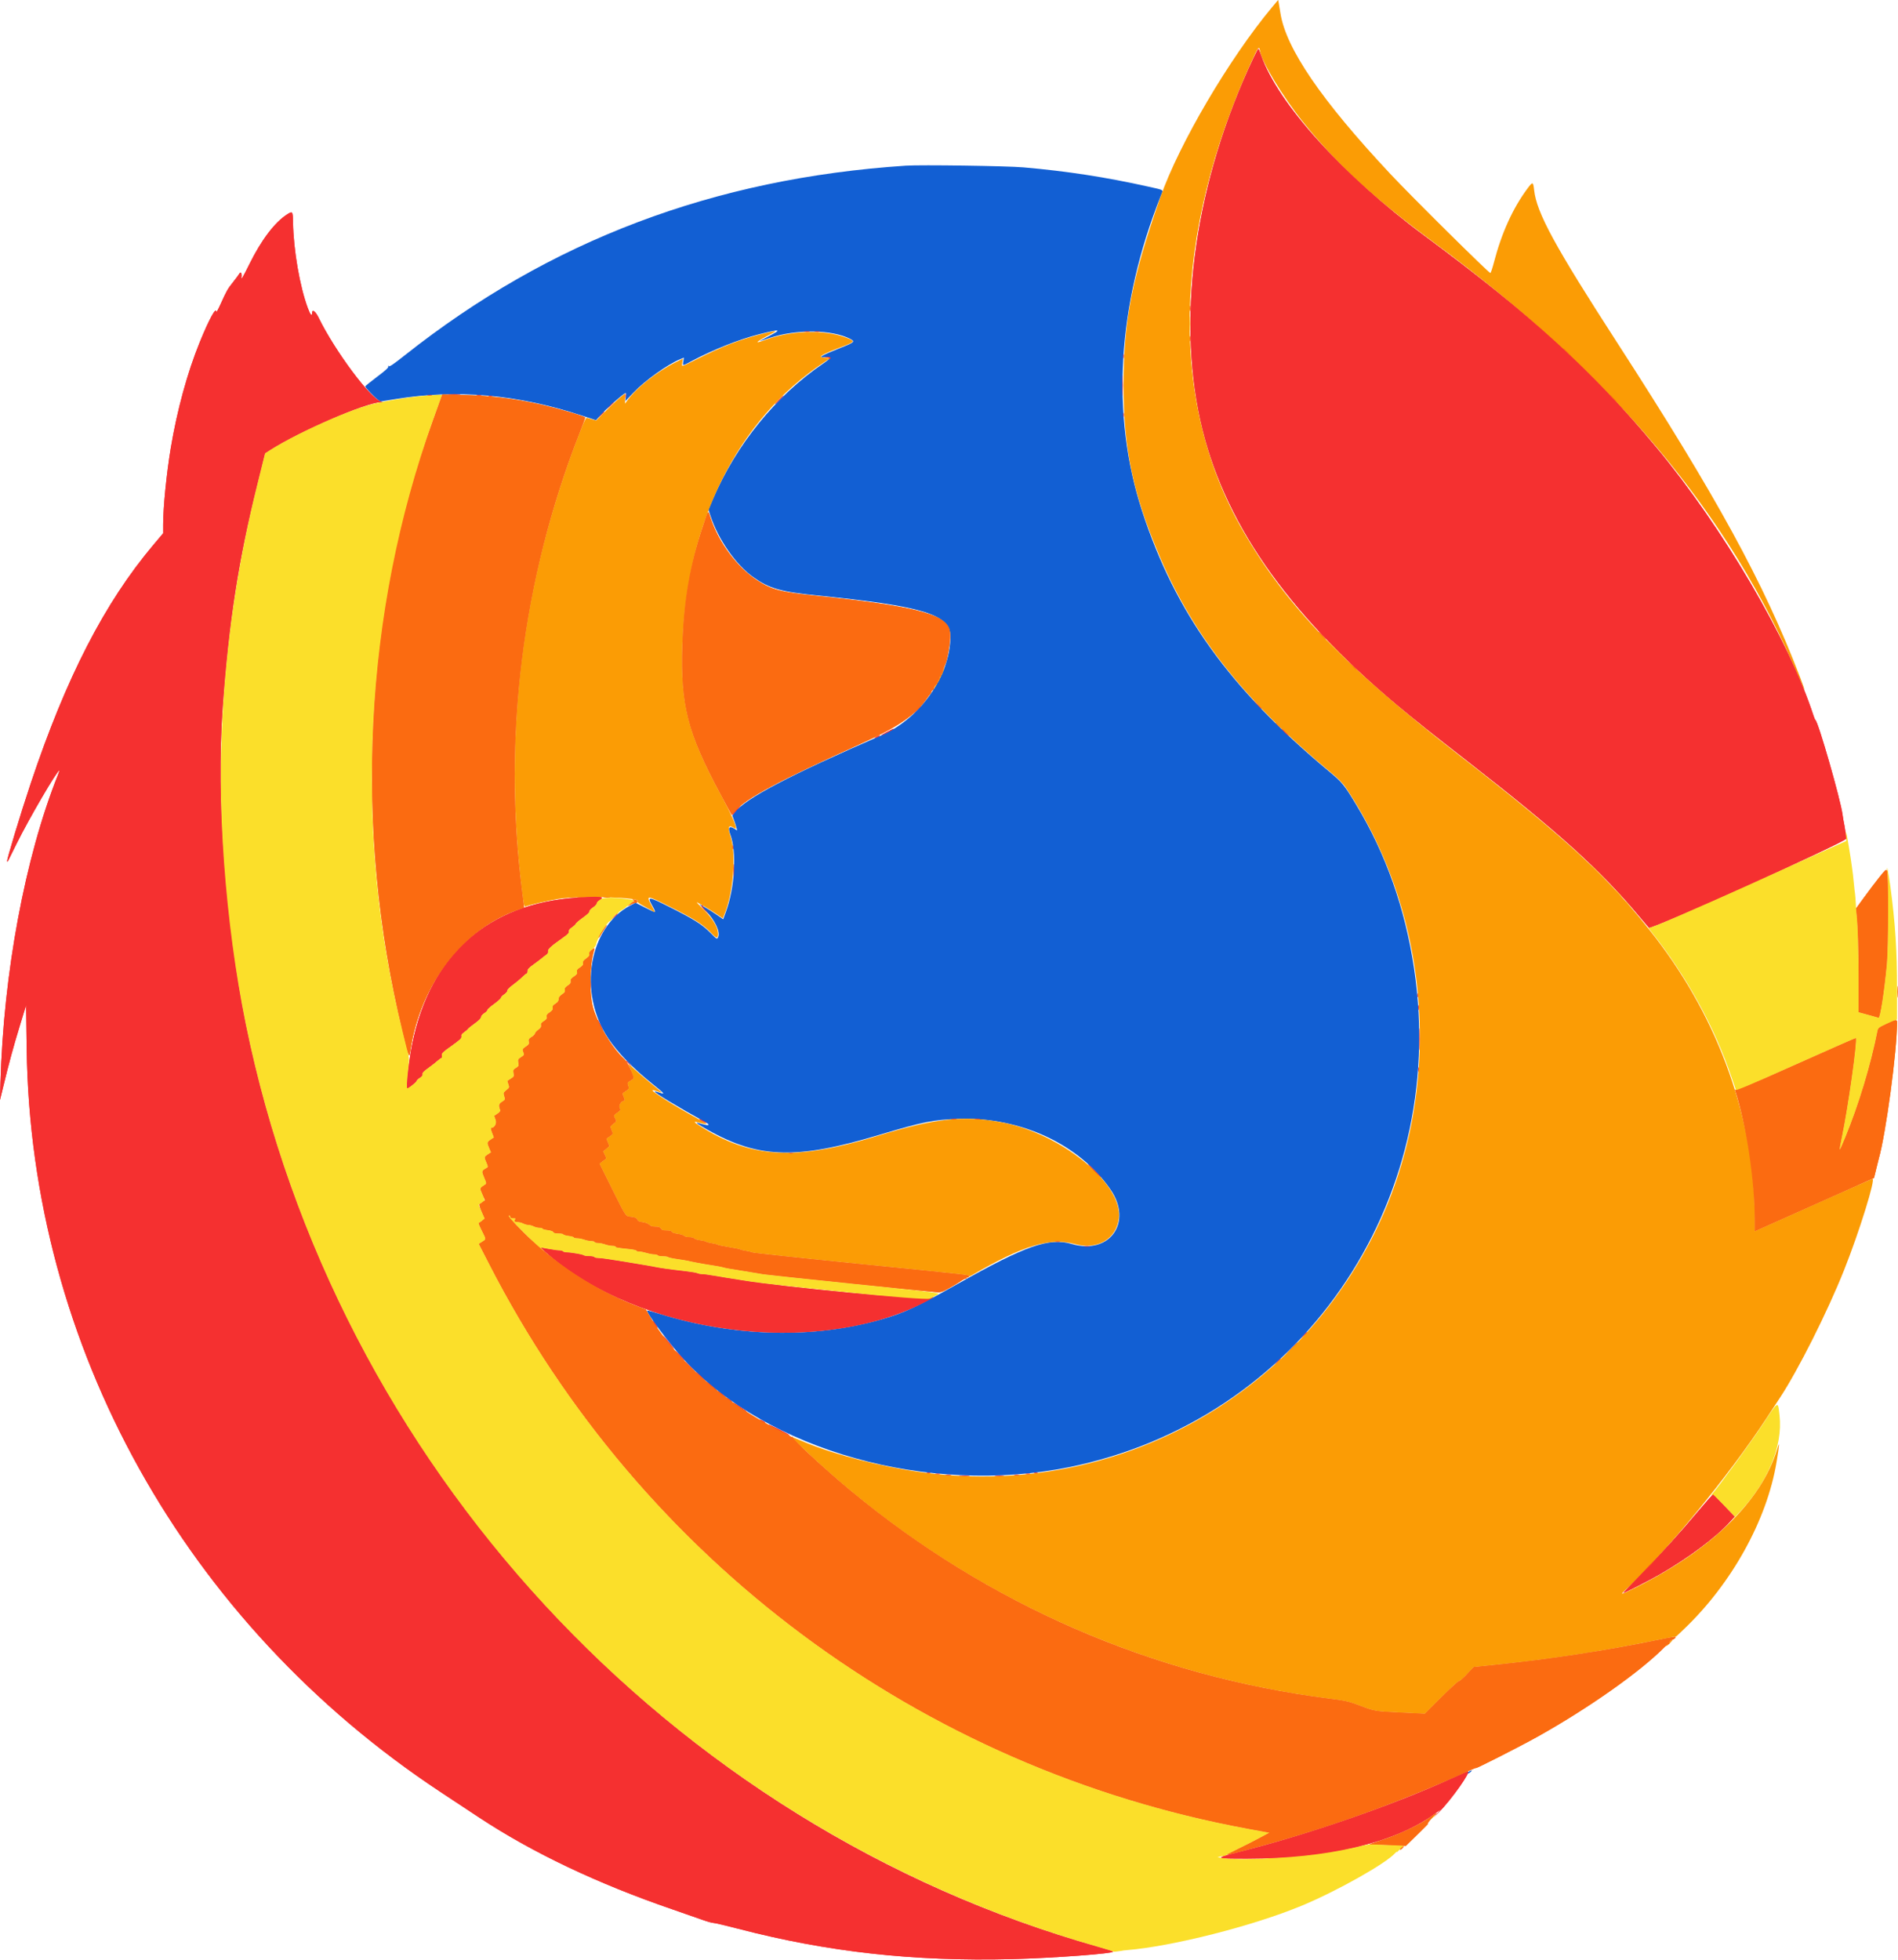 <svg id="svg" version="1.1" xmlns="http://www.w3.org/2000/svg" xmlns:xlink="http://www.w3.org/1999/xlink" width="400" height="412.994" viewBox="0, 0, 400,412.994"><g id="svgg"><path id="path3" d="M264.169 12.233 C 252.023 38.055,247.956 65.809,252.984 88.556 C 257.629 109.569,270.977 128.877,294.453 148.543 C 298.020 151.531,302.027 154.726,309.345 160.418 C 328.393 175.233,337.270 183.250,345.428 193.003 C 346.440 194.213,347.374 195.315,347.503 195.452 C 347.932 195.905,389.111 177.338,389.088 176.701 C 389.069 176.174,388.871 174.721,388.708 173.913 C 388.497 172.872,388.414 172.388,388.302 171.561 C 387.876 168.406,383.210 152.151,382.608 151.724 C 382.530 151.669,382.350 151.264,382.207 150.825 C 377.047 134.953,363.067 111.111,349.035 94.253 C 335.623 78.140,322.757 66.407,300.150 49.670 C 283.078 37.032,269.312 21.818,265.767 11.672 C 265.517 10.958,265.272 10.332,265.221 10.282 C 265.171 10.232,264.698 11.109,264.169 12.233 M60.538 45.154 C 57.915 46.818,55.071 50.562,52.550 55.672 C 51.203 58.402,50.804 59.071,50.896 58.446 C 51.027 57.556,50.728 57.112,50.404 57.716 C 50.299 57.911,49.732 58.674,49.145 59.411 C 47.969 60.887,47.813 61.159,46.492 64.068 C 45.993 65.167,45.583 65.912,45.581 65.723 C 45.568 64.517,44.069 67.255,42.109 72.064 C 39.495 78.478,37.331 86.383,35.982 94.446 C 35.107 99.676,34.383 106.945,34.383 110.494 L 34.383 112.360 32.334 114.791 C 22.030 127.016,13.944 142.730,6.488 165.017 C 4.311 171.522,1.346 181.323,1.506 181.482 C 1.623 181.599,1.399 182.018,3.527 177.703 C 6.042 172.601,12.047 162.319,12.511 162.319 C 12.553 162.319,12.400 162.791,12.170 163.368 C 5.279 180.666,0.747 204.978,0.094 228.160 L -0.009 231.784 0.684 228.938 C 1.930 223.821,2.790 220.660,4.154 216.192 L 5.497 211.794 5.622 220.990 C 6.473 283.669,38.901 341.899,92.804 377.538 C 95.580 379.373,99.245 381.794,100.950 382.919 C 112.238 390.367,125.907 396.863,141.729 402.299 C 144.203 403.149,147.046 404.140,148.046 404.502 C 149.047 404.863,150.082 405.154,150.345 405.148 C 150.609 405.142,152.939 405.688,155.522 406.361 C 174.423 411.284,192.572 413.299,213.304 412.775 C 222.038 412.555,234.983 411.588,234.542 411.189 C 234.454 411.109,233.033 410.663,231.384 410.197 C 141.068 384.666,70.700 308.507,51.793 215.829 C 47.445 194.518,45.545 168.387,46.935 149.025 C 48.220 131.118,50.248 118.033,54.213 102.073 L 55.845 95.501 56.888 94.833 C 63.167 90.817,76.895 84.879,80.245 84.730 C 80.788 84.706,80.802 84.693,80.360 84.613 C 78.246 84.233,70.576 73.967,67.139 66.917 C 66.476 65.557,65.767 65.066,65.767 65.967 C 65.767 66.765,65.402 66.336,64.874 64.918 C 63.179 60.362,61.853 52.696,61.750 46.846 C 61.708 44.509,61.661 44.443,60.538 45.154 M169.568 69.909 C 169.872 69.955,170.322 69.953,170.567 69.906 C 170.813 69.858,170.565 69.821,170.015 69.822 C 169.465 69.824,169.264 69.863,169.568 69.909 M171.767 69.909 C 172.071 69.955,172.521 69.953,172.766 69.906 C 173.012 69.858,172.764 69.821,172.214 69.822 C 171.664 69.824,171.463 69.863,171.767 69.909 M236.732 75.062 C 236.734 75.502,236.775 75.659,236.823 75.410 C 236.871 75.161,236.869 74.801,236.819 74.610 C 236.769 74.419,236.730 74.623,236.732 75.062 M174.267 75.307 C 174.673 75.358,174.869 75.470,174.786 75.606 C 174.704 75.737,174.744 75.767,174.885 75.679 C 175.281 75.434,174.923 75.161,174.251 75.194 L 173.613 75.226 174.267 75.307 M236.564 81.259 C 236.565 83.238,236.594 84.021,236.631 82.998 C 236.667 81.976,236.667 80.357,236.630 79.400 C 236.594 78.444,236.564 79.280,236.564 81.259 M131.785 83.458 C 131.787 83.898,131.828 84.054,131.876 83.806 C 131.923 83.557,131.922 83.197,131.871 83.006 C 131.821 82.815,131.782 83.018,131.785 83.458 M94.703 83.106 C 95.280 83.146,96.224 83.146,96.802 83.106 C 97.379 83.066,96.907 83.032,95.752 83.032 C 94.598 83.032,94.125 83.066,94.703 83.106 M90.105 83.299 C 90.352 83.347,90.757 83.347,91.004 83.299 C 91.252 83.252,91.049 83.213,90.555 83.213 C 90.060 83.213,89.858 83.252,90.105 83.299 M100.500 83.299 C 100.747 83.347,101.152 83.347,101.399 83.299 C 101.647 83.252,101.444 83.213,100.950 83.213 C 100.455 83.213,100.252 83.252,100.500 83.299 M102.999 83.496 C 103.191 83.546,103.506 83.546,103.698 83.496 C 103.891 83.446,103.733 83.405,103.348 83.405 C 102.964 83.405,102.806 83.446,102.999 83.496 M164.118 84.258 C 163.632 84.753,163.280 85.157,163.335 85.157 C 163.390 85.157,163.832 84.753,164.318 84.258 C 164.803 83.763,165.156 83.358,165.101 83.358 C 165.046 83.358,164.604 83.763,164.118 84.258 M128.525 85.507 L 127.836 86.257 128.586 85.568 C 129.283 84.927,129.427 84.758,129.275 84.758 C 129.241 84.758,128.904 85.095,128.525 85.507 M126.624 87.406 L 126.037 88.056 126.687 87.469 C 127.044 87.146,127.336 86.854,127.336 86.819 C 127.336 86.665,127.171 86.801,126.624 87.406 M236.732 87.456 C 236.734 87.896,236.775 88.052,236.823 87.804 C 236.871 87.555,236.869 87.195,236.819 87.004 C 236.769 86.813,236.730 87.016,236.732 87.456 M264.859 148.376 C 265.688 149.258,265.867 149.417,265.867 149.267 C 265.867 149.235,265.440 148.808,264.918 148.317 L 263.968 147.426 264.859 148.376 M193.194 149.575 L 192.404 150.425 193.253 149.635 C 194.043 148.900,194.195 148.726,194.044 148.726 C 194.011 148.726,193.629 149.108,193.194 149.575 M186.907 154.223 C 186.192 154.597,185.677 154.908,185.763 154.913 C 185.975 154.926,188.306 153.742,188.306 153.620 C 188.306 153.486,188.353 153.466,186.907 154.223 M270.765 154.323 C 271.194 154.763,271.590 155.122,271.645 155.122 C 271.700 155.122,271.394 154.763,270.965 154.323 C 270.535 153.883,270.139 153.523,270.084 153.523 C 270.029 153.523,270.335 153.883,270.765 154.323 M184.708 155.222 C 184.433 155.380,184.298 155.508,184.408 155.508 C 184.518 155.508,184.833 155.380,185.107 155.222 C 185.382 155.065,185.517 154.937,185.407 154.937 C 185.297 154.937,184.983 155.065,184.708 155.222 M155.148 170.610 C 154.694 171.103,154.323 171.567,154.323 171.643 C 154.323 171.719,154.352 171.743,154.389 171.697 C 154.425 171.652,154.841 171.187,155.314 170.665 C 155.786 170.142,156.128 169.715,156.073 169.715 C 156.018 169.715,155.602 170.118,155.148 170.610 M154.369 178.511 C 154.369 178.896,154.410 179.053,154.461 178.861 C 154.511 178.668,154.511 178.353,154.461 178.161 C 154.410 177.969,154.369 178.126,154.369 178.511 M154.598 183.408 C 154.598 184.618,154.631 185.087,154.671 184.450 C 154.710 183.814,154.710 182.825,154.670 182.252 C 154.630 181.678,154.597 182.199,154.598 183.408 M121.639 189.123 C 102.931 190.367,90.695 201.199,86.885 219.890 C 86.165 223.425,85.520 229.285,85.851 229.285 C 86.115 229.285,87.756 227.975,87.756 227.764 C 87.756 227.629,88.062 227.330,88.436 227.099 C 88.914 226.803,89.087 226.569,89.020 226.312 C 88.948 226.038,89.257 225.707,90.233 225.010 C 90.953 224.497,91.835 223.809,92.193 223.482 C 92.550 223.156,92.923 222.889,93.021 222.889 C 93.120 222.889,93.156 222.659,93.103 222.379 C 93.015 221.922,93.231 221.707,95.160 220.330 C 96.951 219.051,97.299 218.719,97.218 218.365 C 97.146 218.050,97.292 217.820,97.786 217.476 C 98.151 217.221,98.518 216.902,98.601 216.769 C 98.683 216.636,99.336 216.109,100.050 215.600 C 100.884 215.004,101.349 214.534,101.349 214.285 C 101.349 214.061,101.645 213.705,102.046 213.445 C 102.430 213.197,102.714 212.904,102.677 212.794 C 102.641 212.684,103.272 212.116,104.079 211.531 C 104.887 210.947,105.547 210.351,105.547 210.207 C 105.547 210.064,105.863 209.733,106.249 209.471 C 106.635 209.209,106.924 208.861,106.891 208.696 C 106.856 208.520,107.332 208.029,108.038 207.513 C 108.702 207.027,109.593 206.285,110.019 205.864 C 110.444 205.442,110.871 205.097,110.968 205.097 C 111.065 205.097,111.144 204.872,111.144 204.597 C 111.144 204.208,111.441 203.883,112.467 203.147 C 113.195 202.626,113.982 202.031,114.216 201.826 C 114.451 201.621,114.851 201.314,115.106 201.144 C 115.419 200.936,115.540 200.700,115.478 200.418 C 115.380 199.975,116.078 199.342,118.702 197.495 C 119.638 196.836,119.937 196.513,119.866 196.242 C 119.799 195.985,120.001 195.717,120.548 195.339 C 120.975 195.044,121.328 194.709,121.332 194.596 C 121.336 194.482,122.008 193.911,122.825 193.326 C 123.741 192.671,124.271 192.162,124.208 191.998 C 124.147 191.840,124.440 191.510,124.921 191.191 C 125.370 190.894,125.737 190.503,125.737 190.321 C 125.737 190.140,126.017 189.826,126.359 189.624 C 127.580 188.903,126.566 188.795,121.639 189.123 M147.847 190.871 C 147.790 190.963,148.167 191.435,148.684 191.921 L 149.625 192.804 148.771 191.892 C 148.301 191.390,147.979 190.918,148.055 190.842 C 148.131 190.767,148.138 190.705,148.071 190.705 C 148.004 190.705,147.903 190.780,147.847 190.871 M129.423 193.153 L 128.836 193.803 129.485 193.216 C 129.843 192.893,130.135 192.601,130.135 192.566 C 130.135 192.412,129.970 192.548,129.423 193.153 M124.410 207.496 C 124.410 208.541,124.444 208.968,124.485 208.446 C 124.526 207.924,124.526 207.069,124.485 206.547 C 124.444 206.024,124.410 206.452,124.410 207.496 M298.697 209.695 C 298.697 210.080,298.738 210.237,298.788 210.045 C 298.839 209.853,298.839 209.538,298.788 209.345 C 298.738 209.153,298.697 209.310,298.697 209.695 M298.905 212.294 C 298.905 212.789,298.944 212.991,298.992 212.744 C 299.039 212.496,299.039 212.091,298.992 211.844 C 298.944 211.597,298.905 211.799,298.905 212.294 M125.937 214.966 C 125.937 215.182,126.931 217.091,127.043 217.091 C 127.098 217.091,126.906 216.619,126.616 216.042 C 126.058 214.932,125.937 214.740,125.937 214.966 M299.134 218.991 C 299.134 221.079,299.164 221.907,299.200 220.829 C 299.236 219.752,299.235 218.042,299.199 217.031 C 299.163 216.020,299.134 216.902,299.134 218.991 M131.934 223.551 C 131.934 223.585,132.226 223.878,132.584 224.200 L 133.233 224.788 132.646 224.138 C 132.099 223.532,131.934 223.396,131.934 223.551 M298.901 225.387 C 298.903 225.827,298.944 225.983,298.992 225.735 C 299.040 225.486,299.038 225.126,298.988 224.935 C 298.938 224.744,298.899 224.948,298.901 225.387 M147.326 235.774 C 147.326 235.829,147.686 236.057,148.126 236.282 C 148.566 236.506,148.926 236.645,148.926 236.590 C 148.926 236.535,148.566 236.306,148.126 236.082 C 147.686 235.858,147.326 235.719,147.326 235.774 M200.552 235.826 C 200.856 235.872,201.306 235.870,201.552 235.823 C 201.798 235.775,201.549 235.738,201.000 235.739 C 200.450 235.741,200.249 235.780,200.552 235.826 M205.550 235.826 C 205.854 235.872,206.304 235.870,206.549 235.823 C 206.795 235.775,206.547 235.738,205.997 235.739 C 205.447 235.741,205.246 235.780,205.550 235.826 M166.367 243.016 C 166.559 243.067,166.874 243.067,167.066 243.016 C 167.259 242.966,167.101 242.925,166.717 242.925 C 166.332 242.925,166.174 242.966,166.367 243.016 M230.585 246.677 C 231.348 247.446,232.018 248.076,232.073 248.076 C 232.128 248.076,231.548 247.446,230.785 246.677 C 230.021 245.907,229.351 245.277,229.296 245.277 C 229.241 245.277,229.821 245.907,230.585 246.677 M222.439 261.610 C 222.686 261.658,223.091 261.658,223.338 261.610 C 223.586 261.563,223.383 261.524,222.889 261.524 C 222.394 261.524,222.191 261.563,222.439 261.610 M228.536 262.612 C 228.838 262.658,229.333 262.658,229.635 262.612 C 229.938 262.566,229.690 262.529,229.085 262.529 C 228.481 262.529,228.233 262.566,228.536 262.612 M115.180 263.972 C 134.889 281.200,171.608 286.059,194.653 274.488 C 195.780 273.923,196.702 273.414,196.702 273.357 C 196.702 273.301,196.364 273.421,195.952 273.624 C 195.044 274.071,163.934 271.033,156.422 269.764 C 155.432 269.597,154.038 269.376,153.323 269.274 C 152.609 269.171,151.259 268.947,150.325 268.777 C 149.390 268.606,148.332 268.466,147.973 268.466 C 147.614 268.466,147.165 268.384,146.974 268.283 C 146.783 268.183,145.727 267.996,144.628 267.869 C 140.873 267.434,139.430 267.234,137.931 266.937 C 137.106 266.774,135.892 266.559,135.232 266.460 C 134.573 266.361,133.583 266.194,133.033 266.090 C 132.484 265.986,131.359 265.802,130.535 265.681 C 129.710 265.560,128.485 265.372,127.813 265.264 C 127.141 265.156,126.314 265.067,125.976 265.067 C 125.638 265.067,125.305 264.978,125.237 264.868 C 125.169 264.758,124.684 264.668,124.159 264.668 C 123.635 264.668,123.138 264.600,123.055 264.518 C 122.867 264.330,120.486 263.905,119.502 263.884 C 119.096 263.875,118.709 263.778,118.641 263.668 C 118.573 263.558,118.230 263.468,117.879 263.468 C 117.528 263.468,116.536 263.333,115.675 263.168 C 114.813 263.003,114.065 262.869,114.013 262.869 C 113.960 262.869,114.485 263.365,115.180 263.972 M137.870 278.876 C 138.068 279.214,138.359 279.597,138.515 279.726 C 138.671 279.854,138.546 279.578,138.238 279.110 C 137.591 278.129,137.336 277.967,137.870 278.876 M274.750 281.309 L 274.163 281.959 274.813 281.372 C 275.418 280.825,275.554 280.660,275.400 280.660 C 275.365 280.660,275.073 280.952,274.750 281.309 M140.634 282.644 C 141.146 283.295,141.752 283.992,141.981 284.193 C 142.209 284.394,141.829 283.861,141.135 283.008 C 139.656 281.193,139.278 280.918,140.634 282.644 M143.228 285.657 C 143.770 286.207,144.258 286.657,144.313 286.657 C 144.368 286.657,143.970 286.207,143.428 285.657 C 142.887 285.107,142.399 284.658,142.344 284.658 C 142.289 284.658,142.687 285.107,143.228 285.657 M269.153 286.907 L 268.566 287.556 269.215 286.969 C 269.821 286.422,269.957 286.257,269.803 286.257 C 269.768 286.257,269.476 286.549,269.153 286.907 M145.327 287.956 C 145.925 288.561,146.458 289.055,146.513 289.055 C 146.568 289.055,146.124 288.561,145.527 287.956 C 144.930 287.351,144.396 286.857,144.341 286.857 C 144.287 286.857,144.730 287.351,145.327 287.956 M147.626 290.055 C 148.168 290.605,148.656 291.054,148.711 291.054 C 148.766 291.054,148.368 290.605,147.826 290.055 C 147.285 289.505,146.797 289.055,146.742 289.055 C 146.687 289.055,147.085 289.505,147.626 290.055 M148.984 291.186 C 149.156 291.466,151.124 293.131,151.124 292.996 C 151.124 292.945,150.611 292.464,149.983 291.928 C 149.355 291.393,148.906 291.059,148.984 291.186 M151.324 293.120 C 151.324 293.175,151.684 293.505,152.124 293.853 C 152.564 294.201,152.924 294.441,152.924 294.386 C 152.924 294.331,152.564 294.001,152.124 293.653 C 151.684 293.305,151.324 293.065,151.324 293.120 M153.123 294.525 C 153.123 294.580,153.393 294.818,153.723 295.052 C 154.053 295.287,154.323 295.435,154.323 295.380 C 154.323 295.325,154.053 295.087,153.723 294.853 C 153.393 294.618,153.123 294.471,153.123 294.525 M154.523 295.543 C 154.523 295.595,155.040 295.985,155.672 296.410 C 157.072 297.350,157.321 297.499,157.321 297.392 C 157.321 297.347,156.692 296.891,155.922 296.380 C 155.152 295.868,154.523 295.491,154.523 295.543 M160.120 299.140 C 160.120 299.195,160.390 299.380,160.720 299.550 C 161.049 299.721,161.319 299.815,161.319 299.760 C 161.319 299.705,161.049 299.521,160.720 299.350 C 160.390 299.180,160.120 299.085,160.120 299.140 M161.919 300.149 C 161.919 300.282,166.341 302.491,166.429 302.403 C 166.468 302.364,165.469 301.819,164.209 301.192 C 162.950 300.565,161.919 300.096,161.919 300.149 M195.352 310.383 C 195.545 310.433,195.860 310.433,196.052 310.383 C 196.244 310.332,196.087 310.291,195.702 310.291 C 195.317 310.291,195.160 310.332,195.352 310.383 M217.941 310.383 C 218.133 310.433,218.448 310.433,218.641 310.383 C 218.833 310.332,218.676 310.291,218.291 310.291 C 217.906 310.291,217.749 310.332,217.941 310.383 M197.254 310.586 C 197.502 310.634,197.862 310.632,198.053 310.582 C 198.244 310.532,198.041 310.493,197.601 310.495 C 197.161 310.497,197.005 310.538,197.254 310.586 M216.244 310.586 C 216.493 310.634,216.853 310.632,217.044 310.582 C 217.235 310.532,217.031 310.493,216.592 310.495 C 216.152 310.497,215.996 310.538,216.244 310.586 M199.353 310.788 C 199.657 310.834,200.107 310.833,200.353 310.785 C 200.598 310.738,200.350 310.700,199.800 310.702 C 199.250 310.703,199.049 310.742,199.353 310.788 M213.843 310.786 C 214.090 310.833,214.495 310.833,214.743 310.786 C 214.990 310.738,214.788 310.699,214.293 310.699 C 213.798 310.699,213.596 310.738,213.843 310.786 M202.355 310.992 C 202.880 311.033,203.690 311.033,204.154 310.991 C 204.618 310.949,204.188 310.915,203.198 310.916 C 202.209 310.916,201.829 310.950,202.355 310.992 M209.850 310.991 C 210.321 311.033,211.040 311.033,211.450 310.990 C 211.859 310.947,211.474 310.912,210.595 310.913 C 209.715 310.914,209.380 310.949,209.850 310.991 M358.082 318.187 C 353.877 323.196,350.424 327.008,345.978 331.550 C 343.780 333.795,342.039 335.632,342.108 335.632 C 342.354 335.632,347.782 332.851,349.739 331.722 C 355.855 328.195,361.539 323.951,364.544 320.666 L 365.570 319.544 363.364 317.243 C 362.151 315.978,361.099 314.918,361.027 314.889 C 360.956 314.859,359.630 316.343,358.082 318.187 M305.709 374.822 C 293.457 380.405,275.667 386.551,261.206 390.196 C 255.800 391.559,255.854 391.605,262.846 391.602 C 279.776 391.594,293.748 388.291,302.152 382.309 L 303.748 381.173 302.549 382.452 C 301.889 383.155,302.204 382.871,303.248 381.820 C 305.913 379.139,310.159 373.124,309.309 373.235 C 309.219 373.246,307.599 373.961,305.709 374.822 " stroke="none" fill="#f53030" fill-rule="evenodd"></path><path id="path4" d="M250.729 64.968 C 250.729 65.462,250.768 65.665,250.816 65.417 C 250.863 65.170,250.863 64.765,250.816 64.518 C 250.768 64.270,250.729 64.473,250.729 64.968 M250.729 71.364 C 250.729 71.859,250.768 72.061,250.816 71.814 C 250.863 71.567,250.863 71.162,250.816 70.915 C 250.768 70.667,250.729 70.870,250.729 71.364 M330.135 74.163 C 330.564 74.603,330.961 74.963,331.016 74.963 C 331.071 74.963,330.764 74.603,330.335 74.163 C 329.905 73.723,329.509 73.363,329.454 73.363 C 329.399 73.363,329.705 73.723,330.135 74.163 M92.899 83.980 C 92.728 84.463,91.990 86.522,91.258 88.556 C 76.689 129.060,74.424 174.689,84.863 217.401 C 86.283 223.213,86.227 223.087,86.530 221.102 C 88.638 207.334,97.605 195.674,109.152 191.687 L 110.457 191.236 110.016 187.775 C 105.901 155.462,110.061 122.100,122.023 91.486 C 122.746 89.635,123.338 88.052,123.338 87.969 C 123.338 87.886,122.101 87.447,120.590 86.995 C 112.466 84.563,105.532 83.422,97.630 83.217 L 93.210 83.102 92.899 83.980 M339.930 83.958 C 340.359 84.398,340.756 84.758,340.811 84.758 C 340.866 84.758,340.559 84.398,340.130 83.958 C 339.701 83.518,339.304 83.158,339.249 83.158 C 339.194 83.158,339.501 83.518,339.930 83.958 M148.168 110.795 C 145.372 119.143,144.095 126.512,143.805 135.967 C 143.417 148.623,144.898 154.385,151.872 167.355 L 154.204 171.692 154.861 170.924 C 157.195 168.197,164.239 164.422,181.409 156.694 C 189.362 153.115,192.974 150.629,195.412 147.054 C 195.627 146.740,195.915 146.364,196.052 146.219 C 196.189 146.074,196.302 145.864,196.302 145.751 C 196.302 145.639,196.459 145.455,196.652 145.343 C 196.844 145.231,196.929 145.137,196.840 145.134 C 196.752 145.130,196.836 144.862,197.027 144.539 C 197.218 144.215,197.447 143.995,197.536 144.049 C 197.624 144.104,197.637 143.994,197.565 143.806 C 197.476 143.575,197.509 143.509,197.665 143.606 C 197.821 143.702,197.854 143.637,197.765 143.406 C 197.668 143.155,197.704 143.107,197.898 143.226 C 198.066 143.330,198.115 143.312,198.031 143.177 C 197.858 142.898,198.092 142.300,198.320 142.440 C 198.417 142.500,198.437 142.395,198.365 142.206 C 198.292 142.017,198.315 141.914,198.417 141.977 C 198.518 142.039,198.615 141.897,198.633 141.660 C 198.650 141.423,198.824 140.870,199.018 140.430 C 199.385 139.598,199.401 139.551,199.595 138.731 C 200.184 136.238,200.403 133.659,200.117 132.595 C 199.255 129.397,192.211 127.626,172.041 125.536 C 164.473 124.752,162.650 124.277,159.569 122.284 C 155.364 119.564,151.460 114.328,149.737 109.095 C 149.185 107.419,149.363 107.226,148.168 110.795 M278.561 133.933 C 278.990 134.373,279.386 134.733,279.441 134.733 C 279.496 134.733,279.190 134.373,278.761 133.933 C 278.331 133.493,277.935 133.133,277.880 133.133 C 277.825 133.133,278.131 133.493,278.561 133.933 M284.849 140.180 C 285.678 141.063,285.857 141.221,285.857 141.071 C 285.857 141.039,285.430 140.612,284.908 140.122 L 283.958 139.230 284.849 140.180 M268.866 152.386 C 268.866 152.421,269.158 152.713,269.515 153.036 L 270.165 153.623 269.578 152.974 C 269.031 152.368,268.866 152.232,268.866 152.386 M396.059 184.840 C 395.286 185.812,393.867 187.685,392.906 189.004 L 391.159 191.401 391.281 192.602 C 391.563 195.365,391.704 200.008,391.703 206.431 L 391.701 213.262 393.675 213.793 C 394.761 214.085,395.757 214.365,395.888 214.415 C 396.223 214.544,397.090 208.986,397.637 203.198 C 397.972 199.649,398.009 183.990,397.683 183.440 C 397.490 183.114,397.306 183.273,396.059 184.840 M121.789 189.051 C 122.201 189.094,122.876 189.094,123.288 189.051 C 123.701 189.008,123.363 188.973,122.539 188.973 C 121.714 188.973,121.377 189.008,121.789 189.051 M127.290 189.050 C 127.649 189.095,128.189 189.094,128.489 189.048 C 128.790 189.003,128.496 188.966,127.836 188.967 C 127.176 188.969,126.931 189.006,127.290 189.050 M133.533 189.705 C 133.698 189.812,133.743 189.904,133.633 189.909 C 133.523 189.915,133.163 190.148,132.834 190.428 L 132.234 190.936 133.090 190.513 C 133.561 190.280,134.048 190.152,134.171 190.228 C 134.307 190.312,134.339 190.276,134.252 190.136 C 134.173 190.007,134.225 189.899,134.371 189.891 C 134.701 189.873,133.938 189.537,133.533 189.522 C 133.267 189.513,133.267 189.533,133.533 189.705 M126.932 196.133 C 126.495 196.810,126.138 197.462,126.139 197.582 C 126.141 197.703,126.364 197.412,126.635 196.937 C 126.907 196.463,127.317 195.810,127.546 195.488 C 127.776 195.166,127.910 194.903,127.845 194.903 C 127.780 194.903,127.370 195.456,126.932 196.133 M124.654 200.170 C 124.253 200.490,124.122 200.737,124.206 201.011 C 124.296 201.303,124.136 201.534,123.558 201.943 C 122.973 202.358,122.811 202.595,122.873 202.942 C 122.936 203.292,122.786 203.506,122.229 203.862 C 121.643 204.236,121.525 204.415,121.619 204.786 C 121.712 205.160,121.588 205.344,120.962 205.758 C 120.360 206.157,120.209 206.371,120.274 206.733 C 120.338 207.088,120.193 207.307,119.651 207.670 C 119.100 208.040,118.969 208.241,119.056 208.585 C 119.142 208.929,119.010 209.133,118.455 209.511 C 117.940 209.862,117.743 210.142,117.742 210.528 C 117.741 210.917,117.559 211.174,117.069 211.477 C 116.549 211.799,116.417 211.997,116.486 212.356 C 116.554 212.715,116.412 212.929,115.853 213.306 C 115.288 213.688,115.155 213.890,115.240 214.239 C 115.325 214.589,115.196 214.783,114.641 215.139 C 114.100 215.486,113.958 215.692,114.037 216.020 C 114.113 216.338,113.962 216.582,113.441 216.979 C 113.058 217.272,112.744 217.635,112.744 217.785 C 112.744 217.935,112.432 218.251,112.051 218.486 C 111.465 218.849,111.376 218.998,111.469 219.464 C 111.562 219.929,111.467 220.091,110.863 220.502 C 110.069 221.043,110.065 221.053,110.340 221.777 C 110.515 222.238,110.463 222.338,109.836 222.740 C 109.194 223.151,109.146 223.249,109.255 223.918 C 109.363 224.579,109.315 224.683,108.751 225.016 C 108.186 225.350,108.139 225.453,108.250 226.111 C 108.363 226.782,108.318 226.871,107.660 227.278 C 107.267 227.520,106.947 227.743,106.947 227.773 C 106.947 227.802,107.050 228.123,107.177 228.486 C 107.395 229.111,107.371 229.175,106.736 229.693 C 106.094 230.218,106.076 230.271,106.290 230.971 C 106.508 231.681,106.495 231.714,105.822 232.143 C 105.127 232.586,105.057 232.895,105.433 233.883 C 105.507 234.076,105.304 234.348,104.862 234.649 L 104.177 235.114 104.467 235.937 C 104.749 236.737,104.247 237.638,103.499 237.674 C 103.417 237.678,103.519 238.126,103.726 238.671 L 104.102 239.660 103.427 240.120 C 102.641 240.655,102.624 240.756,103.124 241.922 L 103.499 242.797 102.824 243.239 C 102.033 243.758,102.031 243.770,102.540 244.958 C 102.907 245.813,102.910 245.885,102.590 246.071 C 101.487 246.714,101.483 246.730,102.059 248.101 C 102.571 249.317,102.577 249.374,102.220 249.611 C 101.053 250.386,101.087 250.260,101.679 251.632 L 102.220 252.886 101.746 253.230 C 101.485 253.419,101.183 253.634,101.074 253.708 C 100.954 253.789,101.127 254.410,101.518 255.295 L 102.160 256.748 101.605 257.202 C 101.299 257.452,100.981 257.660,100.897 257.664 C 100.814 257.668,101.106 258.389,101.547 259.266 C 102.513 261.188,102.509 261.063,101.636 261.628 L 100.928 262.087 103.103 266.326 C 135.161 328.791,193.950 372.546,262.951 385.295 L 267.531 386.141 265.359 387.306 C 264.165 387.947,262.104 388.993,260.779 389.632 C 259.455 390.270,258.443 390.795,258.531 390.799 C 258.904 390.813,264.740 389.268,269.465 387.905 C 283.305 383.912,296.492 379.031,309.895 372.941 C 310.527 372.654,311.044 372.463,311.044 372.517 C 311.044 372.696,320.276 368.002,323.938 365.961 C 334.688 359.970,345.733 352.187,350.809 347.026 C 351.187 346.642,351.593 346.357,351.710 346.393 C 351.828 346.430,351.856 346.392,351.774 346.310 C 351.592 346.128,352.188 345.427,352.524 345.427 C 352.655 345.427,352.907 345.267,353.085 345.070 C 353.365 344.760,352.924 344.812,349.768 345.460 C 338.221 347.828,326.492 349.616,314.556 350.828 L 310.571 351.233 309.177 352.728 C 308.411 353.550,307.641 354.223,307.467 354.223 C 307.293 354.223,305.608 355.764,303.722 357.647 L 300.294 361.071 295.324 360.831 C 289.636 360.555,289.784 360.580,286.457 359.327 C 284.212 358.481,283.572 358.336,280.160 357.901 C 242.896 353.153,208.165 338.061,179.210 314.037 C 173.829 309.572,166.850 303.118,167.051 302.792 C 167.121 302.679,167.082 302.646,166.965 302.719 C 166.847 302.792,166.721 302.783,166.684 302.700 C 166.647 302.617,165.717 302.112,164.618 301.578 C 153.271 296.066,142.396 286.567,137.030 277.479 L 136.105 275.913 133.911 275.072 C 125.520 271.856,116.794 266.155,110.315 259.657 C 107.671 257.005,106.896 256.072,107.339 256.072 C 107.453 256.072,107.546 256.207,107.546 256.372 C 107.546 256.574,107.749 256.672,108.170 256.672 C 108.670 256.672,108.750 256.725,108.572 256.940 C 108.282 257.290,108.481 257.471,109.156 257.471 C 109.455 257.471,109.957 257.606,110.272 257.770 C 110.587 257.934,111.082 258.069,111.371 258.070 C 111.661 258.070,112.156 258.205,112.471 258.370 C 112.786 258.534,113.336 258.669,113.693 258.669 C 114.050 258.670,114.343 258.750,114.343 258.848 C 114.343 258.945,114.830 259.085,115.426 259.160 C 116.083 259.242,116.552 259.408,116.619 259.583 C 116.694 259.780,117.044 259.870,117.735 259.870 C 118.288 259.870,118.741 259.954,118.741 260.056 C 118.741 260.158,119.235 260.303,119.840 260.378 C 120.445 260.454,120.940 260.595,120.940 260.693 C 120.940 260.790,121.243 260.870,121.614 260.870 C 121.985 260.870,122.671 261.004,123.138 261.169 C 123.606 261.334,124.292 261.469,124.663 261.469 C 125.034 261.469,125.337 261.559,125.337 261.669 C 125.337 261.779,125.641 261.869,126.012 261.869 C 126.383 261.869,127.069 262.004,127.536 262.169 C 128.004 262.334,128.690 262.469,129.061 262.469 C 129.432 262.469,129.735 262.550,129.735 262.649 C 129.735 262.822,130.058 262.877,132.884 263.182 C 133.571 263.256,134.133 263.396,134.133 263.492 C 134.133 263.589,134.389 263.668,134.701 263.668 C 135.013 263.668,135.710 263.802,136.250 263.966 C 136.790 264.130,137.518 264.265,137.869 264.266 C 138.220 264.267,138.563 264.358,138.631 264.468 C 138.699 264.578,139.193 264.668,139.730 264.668 C 140.267 264.668,140.752 264.742,140.809 264.834 C 140.865 264.925,141.703 265.112,142.670 265.249 C 143.637 265.386,144.608 265.542,144.828 265.597 C 145.846 265.848,148.206 266.287,150.025 266.563 C 151.124 266.730,152.159 266.920,152.324 266.985 C 152.641 267.111,154.041 267.368,156.022 267.664 C 156.682 267.762,157.806 267.946,158.521 268.073 C 159.235 268.199,160.315 268.380,160.920 268.475 C 162.114 268.662,196.460 272.225,197.665 272.287 C 198.194 272.315,198.766 272.117,199.700 271.586 C 201.579 270.517,201.715 270.435,202.622 269.829 C 203.075 269.526,203.502 269.336,203.572 269.405 C 203.641 269.475,203.698 269.422,203.698 269.287 C 203.698 269.152,203.779 269.092,203.877 269.152 C 203.976 269.213,204.106 269.133,204.167 268.975 C 204.310 268.602,206.230 268.825,180.710 266.261 C 168.671 265.052,158.676 263.981,158.500 263.882 C 158.324 263.783,157.739 263.638,157.201 263.560 C 156.662 263.482,156.132 263.353,156.022 263.273 C 155.912 263.193,154.833 262.970,153.623 262.777 C 152.414 262.584,151.334 262.355,151.224 262.267 C 151.114 262.178,150.575 262.042,150.025 261.963 C 149.475 261.883,148.923 261.737,148.797 261.637 C 148.671 261.537,148.109 261.401,147.549 261.335 C 146.988 261.268,146.428 261.092,146.304 260.942 C 146.178 260.790,145.701 260.670,145.227 260.670 C 144.746 260.670,144.277 260.549,144.146 260.392 C 144.020 260.239,143.418 260.052,142.810 259.976 C 142.143 259.893,141.661 259.726,141.595 259.554 C 141.522 259.363,141.169 259.270,140.510 259.270 C 139.750 259.270,139.478 259.182,139.284 258.871 C 139.095 258.568,138.818 258.471,138.146 258.471 C 137.516 258.471,137.126 258.348,136.807 258.048 C 136.538 257.795,135.984 257.583,135.428 257.520 C 134.719 257.440,134.451 257.310,134.295 256.969 C 134.136 256.620,133.867 256.496,133.063 256.401 C 131.774 256.248,132.020 256.606,128.920 250.375 L 126.334 245.177 126.767 244.820 C 127.006 244.623,127.341 244.383,127.513 244.287 C 127.794 244.130,127.789 244.033,127.462 243.348 L 127.098 242.584 127.750 242.039 L 128.402 241.494 128.090 240.699 L 127.777 239.903 128.455 239.442 C 129.237 238.909,129.227 238.948,128.841 238.025 C 128.548 237.323,128.550 237.318,129.241 236.791 C 129.933 236.263,129.934 236.260,129.612 235.637 C 129.259 234.954,129.209 235.045,130.420 234.173 C 130.755 233.932,130.773 233.827,130.559 233.356 C 130.323 232.839,130.967 231.920,131.587 231.891 C 131.671 231.887,131.598 231.547,131.426 231.134 C 131.132 230.434,131.136 230.369,131.473 230.144 C 132.596 229.394,132.605 229.379,132.377 228.724 C 132.173 228.137,132.199 228.079,132.847 227.678 C 133.224 227.445,133.532 227.239,133.531 227.220 C 133.474 226.338,132.180 223.677,131.522 223.091 C 129.017 220.858,125.812 215.517,124.949 212.138 C 124.200 209.205,124.291 203.378,125.130 200.513 C 125.384 199.645,125.347 199.618,124.654 200.170 M399.873 208.996 C 399.874 210.095,399.907 210.519,399.948 209.938 C 399.988 209.357,399.988 208.458,399.947 207.939 C 399.906 207.421,399.873 207.896,399.873 208.996 M397.561 215.734 C 396.018 216.453,395.809 216.614,395.699 217.167 C 394.276 224.365,391.744 232.734,388.898 239.647 C 387.479 243.094,387.430 243.080,388.184 239.454 C 389.485 233.196,391.460 219.157,391.100 218.729 C 391.071 218.695,385.399 221.192,378.496 224.279 C 368.979 228.533,365.900 229.829,365.762 229.638 C 365.638 229.466,365.619 229.507,365.704 229.767 C 368.004 236.805,369.814 248.837,369.815 257.094 L 369.815 259.416 382.381 253.799 L 394.947 248.181 395.413 246.279 C 395.669 245.234,395.904 244.288,395.936 244.178 C 397.445 238.885,399.800 221.393,399.800 215.476 C 399.800 214.734,399.681 214.748,397.561 215.734 M272.058 284.208 L 270.765 285.557 272.114 284.264 C 273.367 283.062,273.555 282.859,273.408 282.859 C 273.377 282.859,272.770 283.466,272.058 284.208 M347.626 329.735 C 347.141 330.230,346.788 330.635,346.843 330.635 C 346.898 330.635,347.341 330.230,347.826 329.735 C 348.312 329.240,348.664 328.836,348.609 328.836 C 348.554 328.836,348.112 329.240,347.626 329.735 M301.149 383.045 C 299.142 384.477,295.027 386.426,291.554 387.590 L 288.556 388.594 289.755 388.621 C 290.415 388.635,292.155 388.705,293.622 388.776 L 296.289 388.906 298.819 386.435 C 300.211 385.075,301.172 384.086,300.955 384.236 C 300.738 384.385,300.899 384.089,301.314 383.577 C 301.728 383.065,302.265 382.507,302.508 382.338 C 302.750 382.168,302.859 382.034,302.749 382.039 C 302.639 382.043,301.919 382.496,301.149 383.045 M295.341 389.289 C 295.128 389.445,295.006 389.625,295.071 389.690 C 295.135 389.755,295.352 389.627,295.551 389.407 C 295.976 388.937,295.889 388.889,295.341 389.289 " stroke="none" fill="#fb6b11" fill-rule="evenodd"></path><path id="path0" d="M190.905 34.907 C 150.453 37.576,115.845 50.667,85.330 74.841 C 82.843 76.811,82.060 77.335,81.913 77.129 C 81.767 76.926,81.747 76.942,81.829 77.199 C 81.910 77.451,81.307 78.009,79.456 79.398 C 78.091 80.422,76.972 81.332,76.968 81.421 C 76.959 81.644,78.930 83.709,79.620 84.201 L 80.182 84.600 83.319 84.089 C 96.306 81.972,109.034 83.094,122.612 87.554 L 125.595 88.534 126.982 87.049 C 128.208 85.736,130.943 83.317,131.714 82.863 C 131.941 82.729,131.974 82.867,131.890 83.611 L 131.787 84.523 133.495 82.728 C 135.924 80.175,140.677 76.779,143.381 75.665 L 144.134 75.354 144.005 76.158 C 143.847 77.152,143.744 77.161,145.972 75.973 C 150.195 73.721,155.832 71.479,159.797 70.476 C 164.632 69.252,164.937 69.330,161.754 70.977 C 160.690 71.527,159.955 71.936,160.120 71.884 C 160.285 71.833,161.241 71.519,162.246 71.186 C 167.851 69.329,175.296 69.422,179.173 71.397 C 180.269 71.955,180.077 72.137,177.196 73.273 C 173.098 74.888,172.099 75.484,173.887 75.247 C 175.370 75.050,175.264 75.387,173.456 76.618 C 163.513 83.385,155.139 93.692,150.225 105.212 L 149.302 107.375 149.742 108.710 C 151.385 113.698,155.090 118.998,158.752 121.601 C 162.097 123.979,164.523 124.681,172.014 125.435 C 194.478 127.699,200.300 129.473,200.300 134.054 C 200.300 142.298,194.005 151.339,185.770 154.922 C 166.326 163.381,157.078 168.240,154.843 171.170 L 154.333 171.839 154.700 172.826 C 154.902 173.369,155.130 174.074,155.207 174.393 L 155.345 174.974 154.841 174.643 C 153.685 173.886,153.351 174.328,153.923 175.857 C 155.293 179.520,154.856 187.029,152.975 192.143 L 152.409 193.682 151.017 192.719 C 150.252 192.189,149.115 191.470,148.492 191.120 L 147.359 190.485 148.692 191.845 C 150.711 193.906,151.892 196.440,151.326 197.499 C 151.098 197.924,151.047 197.894,149.758 196.585 C 147.996 194.794,146.322 193.730,141.280 191.194 C 136.568 188.824,136.352 188.801,137.443 190.786 C 138.376 192.483,138.402 192.476,135.979 191.243 L 133.937 190.205 132.863 190.765 C 124.047 195.360,121.745 209.176,128.195 218.791 C 130.225 221.816,133.420 225.102,137.588 228.447 C 140.123 230.482,140.254 230.652,138.931 230.185 C 138.456 230.018,138.027 229.922,137.977 229.973 C 137.785 230.164,142.938 233.281,148.555 236.371 C 149.818 237.065,149.490 237.277,147.883 236.806 C 146.458 236.388,146.490 236.496,148.069 237.430 C 159.407 244.136,167.419 244.494,185.359 239.098 C 194.468 236.358,196.740 235.905,202.199 235.739 C 215.136 235.346,227.508 241.133,234.042 250.634 C 238.781 257.524,233.872 264.432,225.891 262.105 C 221.091 260.705,216.194 262.413,201.899 270.471 C 193.041 275.464,190.692 276.563,185.911 277.951 C 171.591 282.108,154.903 281.721,139.157 276.866 C 137.688 276.413,136.451 276.076,136.409 276.118 C 136.080 276.448,140.951 282.976,144.050 286.357 C 161.699 305.612,195.568 315.125,225.187 309.148 C 273.749 299.349,305.440 253.643,298.025 204.098 C 296.123 191.391,292.065 179.894,285.846 169.597 C 283.253 165.304,282.910 164.883,280.049 162.497 C 259.135 145.053,247.720 129.162,240.720 107.746 C 234.068 87.395,235.434 64.338,244.663 41.203 C 245.189 39.886,245.512 40.107,241.862 39.292 C 233.066 37.328,224.911 36.072,215.692 35.263 C 212.225 34.958,194.075 34.698,190.905 34.907 M309.534 373.297 C 309.321 373.453,309.192 373.627,309.249 373.683 C 309.305 373.740,309.575 373.614,309.848 373.404 C 310.417 372.967,310.123 372.867,309.534 373.297 " stroke="none" fill="#125fd3" fill-rule="evenodd"></path><path id="path1" d="M282.855 35.032 C 284.007 36.214,284.974 37.181,285.004 37.181 C 285.148 37.181,284.905 36.925,282.909 34.979 L 280.760 32.884 282.855 35.032 M250.752 68.166 C 250.752 69.540,250.784 70.102,250.823 69.415 C 250.862 68.728,250.862 67.604,250.823 66.917 C 250.784 66.229,250.752 66.792,250.752 68.166 M331.034 75.025 C 331.034 75.059,331.327 75.352,331.684 75.675 L 332.334 76.262 331.747 75.612 C 331.199 75.007,331.034 74.871,331.034 75.025 M338.031 82.022 C 338.031 82.056,338.323 82.348,338.681 82.671 L 339.330 83.258 338.743 82.609 C 338.196 82.003,338.031 81.867,338.031 82.022 M89.455 83.383 C 85.552 83.715,79.714 84.715,77.196 85.483 C 71.315 87.276,61.990 91.570,56.888 94.833 L 55.845 95.501 54.213 102.073 C 44.862 139.720,44.050 177.874,51.793 215.829 C 70.682 308.422,140.464 384.069,230.985 410.082 C 232.744 410.588,234.318 411.059,234.483 411.130 C 234.648 411.200,234.868 411.238,234.972 411.213 C 235.076 411.188,235.481 411.134,235.871 411.093 C 236.262 411.051,236.582 411.003,236.582 410.986 C 236.582 410.968,236.942 410.925,237.381 410.890 C 246.982 410.118,264.089 405.778,274.363 401.509 C 281.781 398.426,292.094 392.619,294.025 390.438 C 294.284 390.145,294.431 390.040,294.352 390.205 C 294.272 390.370,294.464 390.225,294.779 389.882 C 295.095 389.539,295.532 389.160,295.752 389.038 C 296.068 388.864,295.730 388.812,294.153 388.791 C 293.053 388.776,291.344 388.705,290.355 388.635 C 288.795 388.523,288.250 388.579,286.257 389.060 C 278.189 391.004,262.139 392.322,257.371 391.432 L 256.572 391.283 257.271 391.144 C 257.656 391.068,258.051 391.013,258.149 391.022 C 258.246 391.031,258.381 390.955,258.448 390.854 C 258.516 390.752,259.467 390.246,260.562 389.730 C 261.657 389.213,263.676 388.195,265.048 387.467 L 267.544 386.143 262.957 385.296 C 193.950 372.546,135.162 328.794,103.103 266.326 L 100.928 262.087 101.636 261.628 C 102.509 261.063,102.513 261.188,101.547 259.266 C 101.106 258.389,100.814 257.668,100.897 257.664 C 100.981 257.660,101.299 257.452,101.605 257.202 L 102.160 256.748 101.521 255.303 L 100.883 253.857 101.355 253.515 C 101.614 253.327,101.917 253.112,102.027 253.038 C 102.151 252.953,102.020 252.424,101.680 251.638 C 101.162 250.441,101.152 250.362,101.491 250.134 C 102.677 249.335,102.638 249.476,102.057 248.095 C 101.483 246.731,101.487 246.714,102.590 246.071 C 102.910 245.885,102.907 245.813,102.540 244.958 C 102.031 243.770,102.033 243.758,102.824 243.239 L 103.499 242.797 103.124 241.922 C 102.624 240.756,102.641 240.655,103.427 240.120 L 104.102 239.660 103.726 238.671 C 103.519 238.126,103.417 237.678,103.499 237.674 C 104.247 237.638,104.749 236.737,104.467 235.937 L 104.177 235.114 104.862 234.649 C 105.304 234.348,105.507 234.076,105.433 233.883 C 105.057 232.895,105.127 232.586,105.822 232.143 C 106.495 231.714,106.508 231.681,106.290 230.971 C 106.076 230.271,106.094 230.218,106.736 229.693 C 107.371 229.175,107.395 229.111,107.177 228.486 C 107.050 228.123,106.947 227.802,106.947 227.773 C 106.947 227.743,107.267 227.520,107.660 227.278 C 108.318 226.871,108.363 226.782,108.250 226.111 C 108.139 225.453,108.186 225.350,108.751 225.016 C 109.315 224.683,109.363 224.579,109.255 223.918 C 109.146 223.249,109.194 223.151,109.836 222.740 C 110.463 222.338,110.515 222.238,110.340 221.777 C 110.065 221.053,110.069 221.043,110.863 220.502 C 111.467 220.091,111.562 219.929,111.469 219.464 C 111.376 218.998,111.465 218.849,112.051 218.486 C 112.432 218.251,112.744 217.935,112.744 217.785 C 112.744 217.635,113.058 217.272,113.441 216.979 C 113.962 216.582,114.113 216.338,114.037 216.020 C 113.958 215.692,114.100 215.486,114.641 215.139 C 115.196 214.783,115.325 214.589,115.240 214.239 C 115.155 213.890,115.288 213.688,115.853 213.306 C 116.412 212.929,116.554 212.715,116.486 212.356 C 116.417 211.997,116.549 211.799,117.069 211.477 C 117.559 211.174,117.741 210.917,117.742 210.528 C 117.743 210.142,117.940 209.862,118.455 209.511 C 119.010 209.133,119.142 208.929,119.056 208.585 C 118.969 208.241,119.100 208.040,119.651 207.670 C 120.193 207.307,120.338 207.088,120.274 206.733 C 120.209 206.371,120.360 206.157,120.962 205.758 C 121.588 205.344,121.712 205.160,121.619 204.786 C 121.525 204.415,121.643 204.236,122.229 203.862 C 122.786 203.506,122.936 203.292,122.873 202.942 C 122.811 202.595,122.973 202.358,123.558 201.943 C 124.128 201.539,124.295 201.301,124.208 201.019 C 124.124 200.744,124.299 200.464,124.840 200.010 C 125.251 199.665,125.605 199.206,125.626 198.992 C 125.720 198.015,128.035 194.103,128.519 194.103 C 128.608 194.103,128.931 193.743,129.235 193.303 C 129.540 192.864,129.912 192.504,130.062 192.504 C 130.212 192.504,130.335 192.416,130.335 192.309 C 130.335 192.202,130.596 191.979,130.916 191.814 C 131.235 191.649,131.617 191.397,131.765 191.255 C 131.913 191.113,132.428 190.711,132.909 190.361 C 133.930 189.620,133.972 189.645,131.140 189.307 C 127.712 188.899,125.748 189.270,125.740 190.328 C 125.738 190.506,125.370 190.894,124.921 191.191 C 124.440 191.510,124.147 191.840,124.208 191.998 C 124.271 192.162,123.741 192.671,122.825 193.326 C 122.008 193.911,121.336 194.482,121.332 194.596 C 121.328 194.709,120.975 195.044,120.548 195.339 C 120.001 195.717,119.799 195.985,119.866 196.242 C 119.937 196.513,119.638 196.836,118.702 197.495 C 116.078 199.342,115.380 199.975,115.478 200.418 C 115.540 200.700,115.419 200.936,115.106 201.144 C 114.851 201.314,114.451 201.621,114.216 201.826 C 113.982 202.031,113.195 202.626,112.467 203.147 C 111.441 203.883,111.144 204.208,111.144 204.597 C 111.144 204.872,111.065 205.097,110.968 205.097 C 110.871 205.097,110.444 205.442,110.019 205.864 C 109.593 206.285,108.702 207.027,108.038 207.513 C 107.332 208.029,106.856 208.520,106.891 208.696 C 106.924 208.861,106.635 209.209,106.249 209.471 C 105.863 209.733,105.547 210.064,105.547 210.207 C 105.547 210.351,104.887 210.947,104.079 211.531 C 103.272 212.116,102.641 212.684,102.677 212.794 C 102.714 212.904,102.430 213.197,102.046 213.445 C 101.645 213.705,101.349 214.061,101.349 214.285 C 101.349 214.534,100.884 215.004,100.050 215.600 C 99.336 216.109,98.683 216.636,98.601 216.769 C 98.518 216.902,98.151 217.221,97.786 217.476 C 97.292 217.820,97.146 218.050,97.218 218.365 C 97.299 218.719,96.951 219.051,95.160 220.330 C 93.231 221.707,93.015 221.922,93.103 222.379 C 93.156 222.659,93.120 222.889,93.021 222.889 C 92.923 222.889,92.550 223.156,92.193 223.482 C 91.835 223.809,90.953 224.497,90.233 225.010 C 89.257 225.707,88.948 226.038,89.020 226.312 C 89.087 226.569,88.914 226.803,88.436 227.099 C 88.062 227.330,87.756 227.629,87.756 227.764 C 87.756 228.052,85.966 229.361,85.800 229.194 C 85.737 229.132,85.809 227.845,85.959 226.335 C 86.317 222.723,86.361 223.160,85.180 218.591 C 74.024 175.419,76.651 127.693,92.535 84.994 C 92.875 84.079,93.153 83.292,93.153 83.245 C 93.153 83.129,91.882 83.177,89.455 83.383 M281.659 137.031 C 282.920 138.296,283.996 139.330,284.051 139.330 C 284.106 139.330,283.120 138.296,281.859 137.031 C 280.598 135.767,279.522 134.733,279.467 134.733 C 279.412 134.733,280.398 135.767,281.659 137.031 M389.040 176.202 L 389.105 177.188 368.431 186.441 C 351.251 194.130,347.704 195.652,347.445 195.448 C 347.274 195.313,347.527 195.697,348.007 196.302 C 355.406 205.617,361.355 216.411,364.934 227.018 C 365.448 228.540,365.887 229.808,365.910 229.836 C 365.933 229.864,371.599 227.362,378.500 224.277 C 385.401 221.191,391.071 218.695,391.100 218.729 C 391.460 219.157,389.485 233.196,388.184 239.454 C 387.430 243.080,387.479 243.094,388.898 239.647 C 391.745 232.730,394.271 224.382,395.701 217.161 C 395.815 216.585,395.999 216.454,397.808 215.661 L 399.791 214.793 399.796 208.492 C 399.801 200.251,399.439 194.650,398.386 186.707 C 397.964 183.527,397.515 181.501,397.766 183.908 C 398.011 186.261,397.917 200.231,397.637 203.198 C 397.090 208.986,396.223 214.544,395.888 214.415 C 395.757 214.365,394.761 214.085,393.675 213.793 L 391.701 213.262 391.703 206.431 C 391.704 200.240,391.515 193.834,391.300 192.804 C 391.254 192.584,391.171 191.549,391.115 190.505 C 391.059 189.460,390.977 188.426,390.933 188.206 C 390.890 187.986,390.788 187.089,390.708 186.213 C 390.628 185.337,390.533 184.438,390.498 184.214 C 390.462 183.991,390.379 183.358,390.313 182.809 C 390.096 181.017,389.168 175.415,389.070 175.314 C 389.018 175.260,389.005 175.659,389.040 176.202 M331.834 178.973 C 331.834 179.007,332.126 179.300,332.484 179.623 L 333.133 180.210 332.546 179.560 C 331.999 178.955,331.834 178.819,331.834 178.973 M335.432 182.364 C 335.432 182.394,336.129 183.091,336.982 183.913 L 338.531 185.407 337.036 183.858 C 335.649 182.419,335.432 182.218,335.432 182.364 M341.029 188.206 C 341.402 188.591,341.753 188.906,341.808 188.906 C 341.863 188.906,341.602 188.591,341.229 188.206 C 340.856 187.821,340.506 187.506,340.451 187.506 C 340.396 187.506,340.657 187.821,341.029 188.206 M342.629 189.968 C 342.629 190.002,342.921 190.294,343.278 190.617 L 343.928 191.204 343.341 190.555 C 342.794 189.949,342.629 189.813,342.629 189.968 M97.039 199.350 L 96.452 200.000 97.101 199.413 C 97.707 198.866,97.843 198.701,97.689 198.701 C 97.654 198.701,97.362 198.993,97.039 199.350 M107.360 256.496 C 107.672 257.081,112.794 262.175,114.143 263.243 C 114.748 263.722,114.949 263.834,114.590 263.491 C 114.230 263.149,113.975 262.869,114.022 262.869 C 114.069 262.869,114.813 263.003,115.675 263.168 C 116.536 263.333,117.528 263.468,117.879 263.468 C 118.230 263.468,118.573 263.558,118.641 263.668 C 118.709 263.778,119.096 263.875,119.502 263.884 C 120.486 263.905,122.867 264.330,123.055 264.518 C 123.138 264.600,123.635 264.668,124.159 264.668 C 124.684 264.668,125.169 264.758,125.237 264.868 C 125.305 264.978,125.638 265.067,125.976 265.067 C 126.314 265.067,127.141 265.156,127.813 265.264 C 128.485 265.372,129.710 265.560,130.535 265.681 C 131.359 265.802,132.484 265.986,133.033 266.090 C 133.583 266.194,134.573 266.361,135.232 266.460 C 135.892 266.559,137.106 266.774,137.931 266.937 C 139.430 267.234,140.873 267.434,144.628 267.869 C 145.727 267.996,146.783 268.183,146.974 268.283 C 147.165 268.384,147.614 268.466,147.973 268.466 C 148.332 268.466,149.390 268.606,150.325 268.777 C 151.259 268.947,152.609 269.171,153.323 269.274 C 154.038 269.376,155.432 269.597,156.422 269.764 C 159.444 270.274,162.603 270.632,179.210 272.344 L 195.202 273.992 196.386 273.408 C 197.038 273.086,197.676 272.718,197.804 272.589 C 197.982 272.411,193.764 271.916,180.028 270.502 C 170.123 269.482,161.524 268.571,160.920 268.476 C 160.315 268.381,159.235 268.199,158.521 268.073 C 157.806 267.946,156.682 267.762,156.022 267.664 C 154.041 267.368,152.641 267.111,152.324 266.985 C 152.159 266.920,151.124 266.730,150.025 266.563 C 148.206 266.287,145.846 265.848,144.828 265.597 C 144.608 265.542,143.637 265.386,142.670 265.249 C 141.703 265.112,140.865 264.925,140.809 264.834 C 140.752 264.742,140.267 264.668,139.730 264.668 C 139.193 264.668,138.699 264.578,138.631 264.468 C 138.563 264.358,138.220 264.267,137.869 264.266 C 137.518 264.265,136.790 264.130,136.250 263.966 C 135.710 263.802,135.013 263.668,134.701 263.668 C 134.389 263.668,134.133 263.589,134.133 263.492 C 134.133 263.396,133.571 263.256,132.884 263.182 C 130.058 262.877,129.735 262.822,129.735 262.649 C 129.735 262.550,129.432 262.469,129.061 262.469 C 128.690 262.469,128.004 262.334,127.536 262.169 C 127.069 262.004,126.383 261.869,126.012 261.869 C 125.641 261.869,125.337 261.779,125.337 261.669 C 125.337 261.559,125.034 261.469,124.663 261.469 C 124.292 261.469,123.606 261.334,123.138 261.169 C 122.671 261.004,121.985 260.870,121.614 260.870 C 121.243 260.870,120.940 260.790,120.940 260.693 C 120.940 260.595,120.445 260.454,119.840 260.378 C 119.235 260.303,118.741 260.158,118.741 260.056 C 118.741 259.954,118.288 259.870,117.735 259.870 C 117.044 259.870,116.694 259.780,116.619 259.583 C 116.552 259.408,116.083 259.242,115.426 259.160 C 114.830 259.085,114.343 258.945,114.343 258.848 C 114.343 258.750,114.050 258.670,113.693 258.669 C 113.336 258.669,112.786 258.534,112.471 258.370 C 112.156 258.205,111.661 258.070,111.371 258.070 C 111.082 258.069,110.587 257.934,110.272 257.770 C 109.957 257.606,109.455 257.471,109.156 257.471 C 108.481 257.471,108.282 257.290,108.572 256.940 C 108.750 256.725,108.670 256.672,108.170 256.672 C 107.749 256.672,107.546 256.574,107.546 256.372 C 107.546 256.207,107.453 256.072,107.339 256.072 C 107.203 256.072,107.210 256.217,107.360 256.496 M371.439 300.172 C 368.681 304.334,362.230 313.210,360.854 314.735 C 360.560 315.061,360.476 315.208,360.668 315.062 C 360.978 314.826,361.262 315.053,363.299 317.169 L 365.582 319.540 365.050 320.155 C 364.757 320.494,365.222 320.046,366.084 319.160 C 372.444 312.618,375.783 304.808,375.035 298.222 C 374.678 295.082,374.887 294.968,371.439 300.172 M301.949 382.576 C 302.005 382.631,301.893 382.863,301.701 383.092 C 301.447 383.395,301.501 383.377,301.900 383.024 C 302.542 382.456,302.534 382.475,302.149 382.475 C 301.984 382.475,301.894 382.521,301.949 382.576 " stroke="none" fill="#fbdf2a" fill-rule="evenodd"></path><path id="path2" d="M268.067 1.542 C 259.075 12.321,248.509 30.285,244.577 41.479 C 238.532 58.691,236.786 67.608,236.789 81.259 C 236.793 94.642,238.795 104.084,244.438 117.329 C 251.581 134.094,262.540 147.911,280.464 162.753 C 282.133 164.135,283.020 165.040,283.684 166.038 C 301.991 193.539,304.331 230.320,289.652 259.840 C 271.836 295.668,233.418 315.814,193.745 310.133 C 185.400 308.938,176.131 306.547,169.862 303.971 C 168.957 303.599,167.856 303.148,167.416 302.968 C 166.693 302.673,166.818 302.836,168.716 304.660 C 199.108 333.885,238.182 352.552,280.160 357.901 C 283.572 358.336,284.212 358.481,286.457 359.327 C 289.784 360.580,289.636 360.555,295.324 360.831 L 300.294 361.071 303.722 357.647 C 305.608 355.764,307.293 354.223,307.467 354.223 C 307.641 354.223,308.411 353.550,309.177 352.728 L 310.571 351.233 314.556 350.828 C 326.266 349.639,336.294 348.132,348.120 345.783 L 353.312 344.751 354.898 343.240 C 364.946 333.668,372.384 320.255,374.401 308.066 C 375.070 304.027,375.094 303.475,374.519 305.377 C 371.243 316.230,360.749 326.475,344.681 334.509 C 341.574 336.062,341.327 336.118,342.564 334.983 C 350.738 327.482,364.368 310.898,372.259 298.851 C 373.448 297.036,374.737 295.071,375.126 294.484 C 378.941 288.708,385.123 276.412,388.610 267.666 C 391.831 259.587,395.395 248.124,394.608 248.374 C 394.403 248.439,388.741 250.951,382.026 253.956 L 369.815 259.420 369.815 257.096 C 369.813 236.106,362.454 215.181,348.865 197.526 C 339.348 185.160,330.712 177.136,307.646 159.223 C 283.085 140.150,271.040 127.636,261.866 111.661 C 246.361 84.663,247.054 49.485,263.813 12.844 C 265.219 9.770,265.354 9.605,265.536 10.745 C 265.908 13.072,270.408 20.474,274.676 25.783 C 281.931 34.805,289.129 41.433,302.049 50.986 C 339.985 79.036,364.559 108.303,379.123 142.775 C 380.606 146.287,380.714 146.205,379.333 142.615 C 371.682 122.719,361.780 104.616,340.797 72.164 C 327.672 51.865,323.853 44.852,323.318 40.070 C 323.113 38.241,323.030 38.221,321.904 39.730 C 318.844 43.833,316.437 49.131,314.848 55.266 C 314.535 56.472,314.196 57.487,314.094 57.521 C 313.832 57.608,297.509 41.447,293.025 36.661 C 278.448 21.102,270.960 10.136,269.835 2.699 C 269.718 1.929,269.565 1.004,269.494 0.643 L 269.365 -0.014 268.067 1.542 M160.220 70.456 C 155.839 71.593,152.155 73.027,147.062 75.577 C 143.354 77.435,143.644 77.365,143.805 76.358 L 143.934 75.555 142.382 76.337 C 138.273 78.409,133.878 81.912,132.085 84.546 L 131.737 85.057 131.735 83.991 L 131.734 82.925 130.885 83.584 C 130.417 83.946,129.045 85.222,127.836 86.418 L 125.637 88.594 124.838 88.366 C 124.398 88.241,123.895 88.091,123.720 88.032 C 123.467 87.948,123.107 88.690,121.945 91.689 C 110.016 122.482,105.986 154.729,109.976 187.463 C 110.356 190.584,110.467 191.100,110.733 190.997 C 111.651 190.639,115.739 189.694,117.741 189.376 C 122.310 188.651,135.668 189.080,134.328 189.908 C 134.176 190.002,134.745 190.413,135.858 191.013 C 136.833 191.538,137.761 192.066,137.919 192.186 C 138.077 192.306,137.830 191.718,137.369 190.880 C 136.060 188.497,136.158 188.505,141.529 191.209 C 146.393 193.658,148.192 194.806,149.795 196.487 C 151.067 197.821,151.324 197.860,151.324 196.722 C 151.324 195.420,150.247 193.589,148.402 191.754 C 147.490 190.847,146.777 190.105,146.817 190.105 C 147.009 190.105,149.964 191.853,151.075 192.623 L 152.324 193.490 152.631 192.756 C 154.557 188.147,155.208 179.911,153.943 176.168 C 153.303 174.273,153.531 173.679,154.624 174.395 C 154.898 174.575,155.122 174.630,155.122 174.518 C 155.122 173.819,153.992 171.300,152.161 167.918 C 144.959 154.619,143.415 148.713,143.805 135.967 C 144.598 110.130,155.441 88.429,173.571 76.397 L 174.980 75.462 173.947 75.402 C 172.093 75.293,172.789 74.837,177.662 72.970 C 180.203 71.996,180.249 71.873,178.343 71.151 C 173.657 69.376,166.654 69.598,161.058 71.697 C 158.641 72.604,159.404 71.953,162.819 70.195 C 163.981 69.596,163.255 69.669,160.220 70.456 M197.884 142.859 C 197.270 144.107,196.793 145.127,196.825 145.127 C 196.949 145.127,198.244 142.769,198.673 141.760 C 199.452 139.929,199.051 140.488,197.884 142.859 M132.520 224.519 C 132.827 225.039,133.508 226.858,133.531 227.220 C 133.532 227.239,133.224 227.445,132.847 227.678 C 132.199 228.079,132.173 228.137,132.377 228.724 C 132.605 229.379,132.596 229.394,131.473 230.144 C 131.136 230.369,131.132 230.434,131.426 231.134 C 131.598 231.547,131.671 231.887,131.587 231.891 C 130.967 231.920,130.323 232.839,130.559 233.356 C 130.773 233.827,130.755 233.932,130.420 234.173 C 129.209 235.045,129.259 234.954,129.612 235.637 C 129.934 236.260,129.933 236.263,129.241 236.791 C 128.550 237.318,128.548 237.323,128.841 238.025 C 129.227 238.948,129.237 238.909,128.455 239.442 L 127.777 239.903 128.090 240.699 L 128.402 241.494 127.750 242.039 L 127.098 242.584 127.462 243.348 C 127.789 244.033,127.794 244.130,127.513 244.287 C 127.341 244.383,127.006 244.623,126.767 244.820 L 126.334 245.177 128.920 250.375 C 132.020 256.606,131.774 256.248,133.063 256.401 C 133.867 256.496,134.136 256.620,134.295 256.969 C 134.451 257.310,134.719 257.440,135.428 257.520 C 135.984 257.583,136.538 257.795,136.807 258.048 C 137.126 258.348,137.516 258.471,138.146 258.471 C 138.818 258.471,139.095 258.568,139.284 258.871 C 139.478 259.182,139.750 259.270,140.510 259.270 C 141.169 259.270,141.522 259.363,141.595 259.554 C 141.661 259.726,142.143 259.893,142.810 259.976 C 143.418 260.052,144.020 260.239,144.146 260.392 C 144.277 260.549,144.746 260.670,145.227 260.670 C 145.701 260.670,146.178 260.790,146.304 260.942 C 146.428 261.092,146.988 261.268,147.549 261.335 C 148.109 261.401,148.671 261.537,148.797 261.637 C 148.923 261.737,149.475 261.883,150.025 261.963 C 150.575 262.042,151.114 262.178,151.224 262.267 C 151.334 262.355,152.414 262.584,153.623 262.777 C 154.833 262.970,155.912 263.193,156.022 263.273 C 156.132 263.353,156.662 263.482,157.201 263.560 C 157.739 263.638,158.324 263.783,158.500 263.882 C 158.676 263.981,168.671 265.052,180.710 266.261 C 205.794 268.781,204.351 268.617,204.165 268.919 C 204.087 269.044,204.423 268.915,204.911 268.631 C 215.614 262.407,221.290 260.690,226.481 262.107 C 231.269 263.414,235.279 261.071,235.797 256.663 C 236.642 249.472,223.794 238.922,211.243 236.500 C 203.183 234.945,197.196 235.587,185.007 239.315 C 167.622 244.633,158.227 244.099,147.410 237.180 C 146.063 236.318,146.087 236.201,147.536 236.587 C 149.404 237.084,149.299 236.920,146.925 235.631 C 142.163 233.047,136.868 229.685,137.559 229.685 C 137.736 229.685,138.274 229.824,138.754 229.993 C 139.764 230.350,139.788 230.377,137.431 228.474 C 136.442 227.674,134.839 226.300,133.870 225.421 C 132.446 224.128,132.187 223.955,132.520 224.519 M351.624 346.127 C 351.251 346.512,351.031 346.824,351.135 346.820 C 351.395 346.812,352.754 345.427,352.503 345.427 C 352.393 345.427,351.997 345.742,351.624 346.127 " stroke="none" fill="#fb9c05" fill-rule="evenodd"></path><path id="path3" d="M264.169 12.233 C 252.023 38.055,247.956 65.809,252.984 88.556 C 257.629 109.569,270.977 128.877,294.453 148.543 C 298.020 151.531,302.027 154.726,309.345 160.418 C 328.393 175.233,337.270 183.250,345.428 193.003 C 346.440 194.213,347.374 195.315,347.503 195.452 C 347.932 195.905,389.111 177.338,389.088 176.701 C 389.069 176.174,388.871 174.721,388.708 173.913 C 388.497 172.872,388.414 172.388,388.302 171.561 C 387.876 168.406,383.210 152.151,382.608 151.724 C 382.530 151.669,382.350 151.264,382.207 150.825 C 377.047 134.953,363.067 111.111,349.035 94.253 C 335.623 78.140,322.757 66.407,300.150 49.670 C 283.078 37.032,269.312 21.818,265.767 11.672 C 265.517 10.958,265.272 10.332,265.221 10.282 C 265.171 10.232,264.698 11.109,264.169 12.233 M60.538 45.154 C 57.915 46.818,55.071 50.562,52.550 55.672 C 51.203 58.402,50.804 59.071,50.896 58.446 C 51.027 57.556,50.728 57.112,50.404 57.716 C 50.299 57.911,49.732 58.674,49.145 59.411 C 47.969 60.887,47.813 61.159,46.492 64.068 C 45.993 65.167,45.583 65.912,45.581 65.723 C 45.568 64.517,44.069 67.255,42.109 72.064 C 39.495 78.478,37.331 86.383,35.982 94.446 C 35.107 99.676,34.383 106.945,34.383 110.494 L 34.383 112.360 32.334 114.791 C 22.030 127.016,13.944 142.730,6.488 165.017 C 4.311 171.522,1.346 181.323,1.506 181.482 C 1.623 181.599,1.399 182.018,3.527 177.703 C 6.042 172.601,12.047 162.319,12.511 162.319 C 12.553 162.319,12.400 162.791,12.170 163.368 C 5.279 180.666,0.747 204.978,0.094 228.160 L -0.009 231.784 0.684 228.938 C 1.930 223.821,2.790 220.660,4.154 216.192 L 5.497 211.794 5.622 220.990 C 6.473 283.669,38.901 341.899,92.804 377.538 C 95.580 379.373,99.245 381.794,100.950 382.919 C 112.238 390.367,125.907 396.863,141.729 402.299 C 144.203 403.149,147.046 404.140,148.046 404.502 C 149.047 404.863,150.082 405.154,150.345 405.148 C 150.609 405.142,152.939 405.688,155.522 406.361 C 174.423 411.284,192.572 413.299,213.304 412.775 C 222.038 412.555,234.983 411.588,234.542 411.189 C 234.454 411.109,233.033 410.663,231.384 410.197 C 141.068 384.666,70.700 308.507,51.793 215.829 C 47.445 194.518,45.545 168.387,46.935 149.025 C 48.220 131.118,50.248 118.033,54.213 102.073 L 55.845 95.501 56.888 94.833 C 63.167 90.817,76.895 84.879,80.245 84.730 C 80.788 84.706,80.802 84.693,80.360 84.613 C 78.246 84.233,70.576 73.967,67.139 66.917 C 66.476 65.557,65.767 65.066,65.767 65.967 C 65.767 66.765,65.402 66.336,64.874 64.918 C 63.179 60.362,61.853 52.696,61.750 46.846 C 61.708 44.509,61.661 44.443,60.538 45.154 M169.568 69.909 C 169.872 69.955,170.322 69.953,170.567 69.906 C 170.813 69.858,170.565 69.821,170.015 69.822 C 169.465 69.824,169.264 69.863,169.568 69.909 M171.767 69.909 C 172.071 69.955,172.521 69.953,172.766 69.906 C 173.012 69.858,172.764 69.821,172.214 69.822 C 171.664 69.824,171.463 69.863,171.767 69.909 M236.732 75.062 C 236.734 75.502,236.775 75.659,236.823 75.410 C 236.871 75.161,236.869 74.801,236.819 74.610 C 236.769 74.419,236.730 74.623,236.732 75.062 M174.267 75.307 C 174.673 75.358,174.869 75.470,174.786 75.606 C 174.704 75.737,174.744 75.767,174.885 75.679 C 175.281 75.434,174.923 75.161,174.251 75.194 L 173.613 75.226 174.267 75.307 M236.564 81.259 C 236.565 83.238,236.594 84.021,236.631 82.998 C 236.667 81.976,236.667 80.357,236.630 79.400 C 236.594 78.444,236.564 79.280,236.564 81.259 M131.785 83.458 C 131.787 83.898,131.828 84.054,131.876 83.806 C 131.923 83.557,131.922 83.197,131.871 83.006 C 131.821 82.815,131.782 83.018,131.785 83.458 M94.703 83.106 C 95.280 83.146,96.224 83.146,96.802 83.106 C 97.379 83.066,96.907 83.032,95.752 83.032 C 94.598 83.032,94.125 83.066,94.703 83.106 M90.105 83.299 C 90.352 83.347,90.757 83.347,91.004 83.299 C 91.252 83.252,91.049 83.213,90.555 83.213 C 90.060 83.213,89.858 83.252,90.105 83.299 M100.500 83.299 C 100.747 83.347,101.152 83.347,101.399 83.299 C 101.647 83.252,101.444 83.213,100.950 83.213 C 100.455 83.213,100.252 83.252,100.500 83.299 M102.999 83.496 C 103.191 83.546,103.506 83.546,103.698 83.496 C 103.891 83.446,103.733 83.405,103.348 83.405 C 102.964 83.405,102.806 83.446,102.999 83.496 M164.118 84.258 C 163.632 84.753,163.280 85.157,163.335 85.157 C 163.390 85.157,163.832 84.753,164.318 84.258 C 164.803 83.763,165.156 83.358,165.101 83.358 C 165.046 83.358,164.604 83.763,164.118 84.258 M128.525 85.507 L 127.836 86.257 128.586 85.568 C 129.283 84.927,129.427 84.758,129.275 84.758 C 129.241 84.758,128.904 85.095,128.525 85.507 M126.624 87.406 L 126.037 88.056 126.687 87.469 C 127.044 87.146,127.336 86.854,127.336 86.819 C 127.336 86.665,127.171 86.801,126.624 87.406 M236.732 87.456 C 236.734 87.896,236.775 88.052,236.823 87.804 C 236.871 87.555,236.869 87.195,236.819 87.004 C 236.769 86.813,236.730 87.016,236.732 87.456 M264.859 148.376 C 265.688 149.258,265.867 149.417,265.867 149.267 C 265.867 149.235,265.440 148.808,264.918 148.317 L 263.968 147.426 264.859 148.376 M193.194 149.575 L 192.404 150.425 193.253 149.635 C 194.043 148.900,194.195 148.726,194.044 148.726 C 194.011 148.726,193.629 149.108,193.194 149.575 M186.907 154.223 C 186.192 154.597,185.677 154.908,185.763 154.913 C 185.975 154.926,188.306 153.742,188.306 153.620 C 188.306 153.486,188.353 153.466,186.907 154.223 M270.765 154.323 C 271.194 154.763,271.590 155.122,271.645 155.122 C 271.700 155.122,271.394 154.763,270.965 154.323 C 270.535 153.883,270.139 153.523,270.084 153.523 C 270.029 153.523,270.335 153.883,270.765 154.323 M184.708 155.222 C 184.433 155.380,184.298 155.508,184.408 155.508 C 184.518 155.508,184.833 155.380,185.107 155.222 C 185.382 155.065,185.517 154.937,185.407 154.937 C 185.297 154.937,184.983 155.065,184.708 155.222 M155.148 170.610 C 154.694 171.103,154.323 171.567,154.323 171.643 C 154.323 171.719,154.352 171.743,154.389 171.697 C 154.425 171.652,154.841 171.187,155.314 170.665 C 155.786 170.142,156.128 169.715,156.073 169.715 C 156.018 169.715,155.602 170.118,155.148 170.610 M154.369 178.511 C 154.369 178.896,154.410 179.053,154.461 178.861 C 154.511 178.668,154.511 178.353,154.461 178.161 C 154.410 177.969,154.369 178.126,154.369 178.511 M154.598 183.408 C 154.598 184.618,154.631 185.087,154.671 184.450 C 154.710 183.814,154.710 182.825,154.670 182.252 C 154.630 181.678,154.597 182.199,154.598 183.408 M121.639 189.123 C 102.931 190.367,90.695 201.199,86.885 219.890 C 86.165 223.425,85.520 229.285,85.851 229.285 C 86.115 229.285,87.756 227.975,87.756 227.764 C 87.756 227.629,88.062 227.330,88.436 227.099 C 88.914 226.803,89.087 226.569,89.020 226.312 C 88.948 226.038,89.257 225.707,90.233 225.010 C 90.953 224.497,91.835 223.809,92.193 223.482 C 92.550 223.156,92.923 222.889,93.021 222.889 C 93.120 222.889,93.156 222.659,93.103 222.379 C 93.015 221.922,93.231 221.707,95.160 220.330 C 96.951 219.051,97.299 218.719,97.218 218.365 C 97.146 218.050,97.292 217.820,97.786 217.476 C 98.151 217.221,98.518 216.902,98.601 216.769 C 98.683 216.636,99.336 216.109,100.050 215.600 C 100.884 215.004,101.349 214.534,101.349 214.285 C 101.349 214.061,101.645 213.705,102.046 213.445 C 102.430 213.197,102.714 212.904,102.677 212.794 C 102.641 212.684,103.272 212.116,104.079 211.531 C 104.887 210.947,105.547 210.351,105.547 210.207 C 105.547 210.064,105.863 209.733,106.249 209.471 C 106.635 209.209,106.924 208.861,106.891 208.696 C 106.856 208.520,107.332 208.029,108.038 207.513 C 108.702 207.027,109.593 206.285,110.019 205.864 C 110.444 205.442,110.871 205.097,110.968 205.097 C 111.065 205.097,111.144 204.872,111.144 204.597 C 111.144 204.208,111.441 203.883,112.467 203.147 C 113.195 202.626,113.982 202.031,114.216 201.826 C 114.451 201.621,114.851 201.314,115.106 201.144 C 115.419 200.936,115.540 200.700,115.478 200.418 C 115.380 199.975,116.078 199.342,118.702 197.495 C 119.638 196.836,119.937 196.513,119.866 196.242 C 119.799 195.985,120.001 195.717,120.548 195.339 C 120.975 195.044,121.328 194.709,121.332 194.596 C 121.336 194.482,122.008 193.911,122.825 193.326 C 123.741 192.671,124.271 192.162,124.208 191.998 C 124.147 191.840,124.440 191.510,124.921 191.191 C 125.370 190.894,125.737 190.503,125.737 190.321 C 125.737 190.140,126.017 189.826,126.359 189.624 C 127.580 188.903,126.566 188.795,121.639 189.123 M147.847 190.871 C 147.790 190.963,148.167 191.435,148.684 191.921 L 149.625 192.804 148.771 191.892 C 148.301 191.390,147.979 190.918,148.055 190.842 C 148.131 190.767,148.138 190.705,148.071 190.705 C 148.004 190.705,147.903 190.780,147.847 190.871 M129.423 193.153 L 128.836 193.803 129.485 193.216 C 129.843 192.893,130.135 192.601,130.135 192.566 C 130.135 192.412,129.970 192.548,129.423 193.153 M124.410 207.496 C 124.410 208.541,124.444 208.968,124.485 208.446 C 124.526 207.924,124.526 207.069,124.485 206.547 C 124.444 206.024,124.410 206.452,124.410 207.496 M298.697 209.695 C 298.697 210.080,298.738 210.237,298.788 210.045 C 298.839 209.853,298.839 209.538,298.788 209.345 C 298.738 209.153,298.697 209.310,298.697 209.695 M298.905 212.294 C 298.905 212.789,298.944 212.991,298.992 212.744 C 299.039 212.496,299.039 212.091,298.992 211.844 C 298.944 211.597,298.905 211.799,298.905 212.294 M125.937 214.966 C 125.937 215.182,126.931 217.091,127.043 217.091 C 127.098 217.091,126.906 216.619,126.616 216.042 C 126.058 214.932,125.937 214.740,125.937 214.966 M299.134 218.991 C 299.134 221.079,299.164 221.907,299.200 220.829 C 299.236 219.752,299.235 218.042,299.199 217.031 C 299.163 216.020,299.134 216.902,299.134 218.991 M131.934 223.551 C 131.934 223.585,132.226 223.878,132.584 224.200 L 133.233 224.788 132.646 224.138 C 132.099 223.532,131.934 223.396,131.934 223.551 M298.901 225.387 C 298.903 225.827,298.944 225.983,298.992 225.735 C 299.040 225.486,299.038 225.126,298.988 224.935 C 298.938 224.744,298.899 224.948,298.901 225.387 M147.326 235.774 C 147.326 235.829,147.686 236.057,148.126 236.282 C 148.566 236.506,148.926 236.645,148.926 236.590 C 148.926 236.535,148.566 236.306,148.126 236.082 C 147.686 235.858,147.326 235.719,147.326 235.774 M200.552 235.826 C 200.856 235.872,201.306 235.870,201.552 235.823 C 201.798 235.775,201.549 235.738,201.000 235.739 C 200.450 235.741,200.249 235.780,200.552 235.826 M205.550 235.826 C 205.854 235.872,206.304 235.870,206.549 235.823 C 206.795 235.775,206.547 235.738,205.997 235.739 C 205.447 235.741,205.246 235.780,205.550 235.826 M166.367 243.016 C 166.559 243.067,166.874 243.067,167.066 243.016 C 167.259 242.966,167.101 242.925,166.717 242.925 C 166.332 242.925,166.174 242.966,166.367 243.016 M230.585 246.677 C 231.348 247.446,232.018 248.076,232.073 248.076 C 232.128 248.076,231.548 247.446,230.785 246.677 C 230.021 245.907,229.351 245.277,229.296 245.277 C 229.241 245.277,229.821 245.907,230.585 246.677 M222.439 261.610 C 222.686 261.658,223.091 261.658,223.338 261.610 C 223.586 261.563,223.383 261.524,222.889 261.524 C 222.394 261.524,222.191 261.563,222.439 261.610 M228.536 262.612 C 228.838 262.658,229.333 262.658,229.635 262.612 C 229.938 262.566,229.690 262.529,229.085 262.529 C 228.481 262.529,228.233 262.566,228.536 262.612 M115.180 263.972 C 134.889 281.200,171.608 286.059,194.653 274.488 C 195.780 273.923,196.702 273.414,196.702 273.357 C 196.702 273.301,196.364 273.421,195.952 273.624 C 195.044 274.071,163.934 271.033,156.422 269.764 C 155.432 269.597,154.038 269.376,153.323 269.274 C 152.609 269.171,151.259 268.947,150.325 268.777 C 149.390 268.606,148.332 268.466,147.973 268.466 C 147.614 268.466,147.165 268.384,146.974 268.283 C 146.783 268.183,145.727 267.996,144.628 267.869 C 140.873 267.434,139.430 267.234,137.931 266.937 C 137.106 266.774,135.892 266.559,135.232 266.460 C 134.573 266.361,133.583 266.194,133.033 266.090 C 132.484 265.986,131.359 265.802,130.535 265.681 C 129.710 265.560,128.485 265.372,127.813 265.264 C 127.141 265.156,126.314 265.067,125.976 265.067 C 125.638 265.067,125.305 264.978,125.237 264.868 C 125.169 264.758,124.684 264.668,124.159 264.668 C 123.635 264.668,123.138 264.600,123.055 264.518 C 122.867 264.330,120.486 263.905,119.502 263.884 C 119.096 263.875,118.709 263.778,118.641 263.668 C 118.573 263.558,118.230 263.468,117.879 263.468 C 117.528 263.468,116.536 263.333,115.675 263.168 C 114.813 263.003,114.065 262.869,114.013 262.869 C 113.960 262.869,114.485 263.365,115.180 263.972 M137.870 278.876 C 138.068 279.214,138.359 279.597,138.515 279.726 C 138.671 279.854,138.546 279.578,138.238 279.110 C 137.591 278.129,137.336 277.967,137.870 278.876 M274.750 281.309 L 274.163 281.959 274.813 281.372 C 275.418 280.825,275.554 280.660,275.400 280.660 C 275.365 280.660,275.073 280.952,274.750 281.309 M140.634 282.644 C 141.146 283.295,141.752 283.992,141.981 284.193 C 142.209 284.394,141.829 283.861,141.135 283.008 C 139.656 281.193,139.278 280.918,140.634 282.644 M143.228 285.657 C 143.770 286.207,144.258 286.657,144.313 286.657 C 144.368 286.657,143.970 286.207,143.428 285.657 C 142.887 285.107,142.399 284.658,142.344 284.658 C 142.289 284.658,142.687 285.107,143.228 285.657 M269.153 286.907 L 268.566 287.556 269.215 286.969 C 269.821 286.422,269.957 286.257,269.803 286.257 C 269.768 286.257,269.476 286.549,269.153 286.907 M145.327 287.956 C 145.925 288.561,146.458 289.055,146.513 289.055 C 146.568 289.055,146.124 288.561,145.527 287.956 C 144.930 287.351,144.396 286.857,144.341 286.857 C 144.287 286.857,144.730 287.351,145.327 287.956 M147.626 290.055 C 148.168 290.605,148.656 291.054,148.711 291.054 C 148.766 291.054,148.368 290.605,147.826 290.055 C 147.285 289.505,146.797 289.055,146.742 289.055 C 146.687 289.055,147.085 289.505,147.626 290.055 M148.984 291.186 C 149.156 291.466,151.124 293.131,151.124 292.996 C 151.124 292.945,150.611 292.464,149.983 291.928 C 149.355 291.393,148.906 291.059,148.984 291.186 M151.324 293.120 C 151.324 293.175,151.684 293.505,152.124 293.853 C 152.564 294.201,152.924 294.441,152.924 294.386 C 152.924 294.331,152.564 294.001,152.124 293.653 C 151.684 293.305,151.324 293.065,151.324 293.120 M153.123 294.525 C 153.123 294.580,153.393 294.818,153.723 295.052 C 154.053 295.287,154.323 295.435,154.323 295.380 C 154.323 295.325,154.053 295.087,153.723 294.853 C 153.393 294.618,153.123 294.471,153.123 294.525 M154.523 295.543 C 154.523 295.595,155.040 295.985,155.672 296.410 C 157.072 297.350,157.321 297.499,157.321 297.392 C 157.321 297.347,156.692 296.891,155.922 296.380 C 155.152 295.868,154.523 295.491,154.523 295.543 M160.120 299.140 C 160.120 299.195,160.390 299.380,160.720 299.550 C 161.049 299.721,161.319 299.815,161.319 299.760 C 161.319 299.705,161.049 299.521,160.720 299.350 C 160.390 299.180,160.120 299.085,160.120 299.140 M161.919 300.149 C 161.919 300.282,166.341 302.491,166.429 302.403 C 166.468 302.364,165.469 301.819,164.209 301.192 C 162.950 300.565,161.919 300.096,161.919 300.149 M195.352 310.383 C 195.545 310.433,195.860 310.433,196.052 310.383 C 196.244 310.332,196.087 310.291,195.702 310.291 C 195.317 310.291,195.160 310.332,195.352 310.383 M217.941 310.383 C 218.133 310.433,218.448 310.433,218.641 310.383 C 218.833 310.332,218.676 310.291,218.291 310.291 C 217.906 310.291,217.749 310.332,217.941 310.383 M197.254 310.586 C 197.502 310.634,197.862 310.632,198.053 310.582 C 198.244 310.532,198.041 310.493,197.601 310.495 C 197.161 310.497,197.005 310.538,197.254 310.586 M216.244 310.586 C 216.493 310.634,216.853 310.632,217.044 310.582 C 217.235 310.532,217.031 310.493,216.592 310.495 C 216.152 310.497,215.996 310.538,216.244 310.586 M199.353 310.788 C 199.657 310.834,200.107 310.833,200.353 310.785 C 200.598 310.738,200.350 310.700,199.800 310.702 C 199.250 310.703,199.049 310.742,199.353 310.788 M213.843 310.786 C 214.090 310.833,214.495 310.833,214.743 310.786 C 214.990 310.738,214.788 310.699,214.293 310.699 C 213.798 310.699,213.596 310.738,213.843 310.786 M202.355 310.992 C 202.880 311.033,203.690 311.033,204.154 310.991 C 204.618 310.949,204.188 310.915,203.198 310.916 C 202.209 310.916,201.829 310.950,202.355 310.992 M209.850 310.991 C 210.321 311.033,211.040 311.033,211.450 310.990 C 211.859 310.947,211.474 310.912,210.595 310.913 C 209.715 310.914,209.380 310.949,209.850 310.991 M358.082 318.187 C 353.877 323.196,350.424 327.008,345.978 331.550 C 343.780 333.795,342.039 335.632,342.108 335.632 C 342.354 335.632,347.782 332.851,349.739 331.722 C 355.855 328.195,361.539 323.951,364.544 320.666 L 365.570 319.544 363.364 317.243 C 362.151 315.978,361.099 314.918,361.027 314.889 C 360.956 314.859,359.630 316.343,358.082 318.187 M305.709 374.822 C 293.457 380.405,275.667 386.551,261.206 390.196 C 255.800 391.559,255.854 391.605,262.846 391.602 C 279.776 391.594,293.748 388.291,302.152 382.309 L 303.748 381.173 302.549 382.452 C 301.889 383.155,302.204 382.871,303.248 381.820 C 305.913 379.139,310.159 373.124,309.309 373.235 C 309.219 373.246,307.599 373.961,305.709 374.822 " stroke="none" fill="#f53030" fill-rule="evenodd"></path><path id="path4" d="M250.729 64.968 C 250.729 65.462,250.768 65.665,250.816 65.417 C 250.863 65.170,250.863 64.765,250.816 64.518 C 250.768 64.270,250.729 64.473,250.729 64.968 M250.729 71.364 C 250.729 71.859,250.768 72.061,250.816 71.814 C 250.863 71.567,250.863 71.162,250.816 70.915 C 250.768 70.667,250.729 70.870,250.729 71.364 M330.135 74.163 C 330.564 74.603,330.961 74.963,331.016 74.963 C 331.071 74.963,330.764 74.603,330.335 74.163 C 329.905 73.723,329.509 73.363,329.454 73.363 C 329.399 73.363,329.705 73.723,330.135 74.163 M92.899 83.980 C 92.728 84.463,91.990 86.522,91.258 88.556 C 76.689 129.060,74.424 174.689,84.863 217.401 C 86.283 223.213,86.227 223.087,86.530 221.102 C 88.638 207.334,97.605 195.674,109.152 191.687 L 110.457 191.236 110.016 187.775 C 105.901 155.462,110.061 122.100,122.023 91.486 C 122.746 89.635,123.338 88.052,123.338 87.969 C 123.338 87.886,122.101 87.447,120.590 86.995 C 112.466 84.563,105.532 83.422,97.630 83.217 L 93.210 83.102 92.899 83.980 M339.930 83.958 C 340.359 84.398,340.756 84.758,340.811 84.758 C 340.866 84.758,340.559 84.398,340.130 83.958 C 339.701 83.518,339.304 83.158,339.249 83.158 C 339.194 83.158,339.501 83.518,339.930 83.958 M148.168 110.795 C 145.372 119.143,144.095 126.512,143.805 135.967 C 143.417 148.623,144.898 154.385,151.872 167.355 L 154.204 171.692 154.861 170.924 C 157.195 168.197,164.239 164.422,181.409 156.694 C 189.362 153.115,192.974 150.629,195.412 147.054 C 195.627 146.740,195.915 146.364,196.052 146.219 C 196.189 146.074,196.302 145.864,196.302 145.751 C 196.302 145.639,196.459 145.455,196.652 145.343 C 196.844 145.231,196.929 145.137,196.840 145.134 C 196.752 145.130,196.836 144.862,197.027 144.539 C 197.218 144.215,197.447 143.995,197.536 144.049 C 197.624 144.104,197.637 143.994,197.565 143.806 C 197.476 143.575,197.509 143.509,197.665 143.606 C 197.821 143.702,197.854 143.637,197.765 143.406 C 197.668 143.155,197.704 143.107,197.898 143.226 C 198.066 143.330,198.115 143.312,198.031 143.177 C 197.858 142.898,198.092 142.300,198.320 142.440 C 198.417 142.500,198.437 142.395,198.365 142.206 C 198.292 142.017,198.315 141.914,198.417 141.977 C 198.518 142.039,198.615 141.897,198.633 141.660 C 198.650 141.423,198.824 140.870,199.018 140.430 C 199.385 139.598,199.401 139.551,199.595 138.731 C 200.184 136.238,200.403 133.659,200.117 132.595 C 199.255 129.397,192.211 127.626,172.041 125.536 C 164.473 124.752,162.650 124.277,159.569 122.284 C 155.364 119.564,151.460 114.328,149.737 109.095 C 149.185 107.419,149.363 107.226,148.168 110.795 M278.561 133.933 C 278.990 134.373,279.386 134.733,279.441 134.733 C 279.496 134.733,279.190 134.373,278.761 133.933 C 278.331 133.493,277.935 133.133,277.880 133.133 C 277.825 133.133,278.131 133.493,278.561 133.933 M284.849 140.180 C 285.678 141.063,285.857 141.221,285.857 141.071 C 285.857 141.039,285.430 140.612,284.908 140.122 L 283.958 139.230 284.849 140.180 M268.866 152.386 C 268.866 152.421,269.158 152.713,269.515 153.036 L 270.165 153.623 269.578 152.974 C 269.031 152.368,268.866 152.232,268.866 152.386 M396.059 184.840 C 395.286 185.812,393.867 187.685,392.906 189.004 L 391.159 191.401 391.281 192.602 C 391.563 195.365,391.704 200.008,391.703 206.431 L 391.701 213.262 393.675 213.793 C 394.761 214.085,395.757 214.365,395.888 214.415 C 396.223 214.544,397.090 208.986,397.637 203.198 C 397.972 199.649,398.009 183.990,397.683 183.440 C 397.490 183.114,397.306 183.273,396.059 184.840 M121.789 189.051 C 122.201 189.094,122.876 189.094,123.288 189.051 C 123.701 189.008,123.363 188.973,122.539 188.973 C 121.714 188.973,121.377 189.008,121.789 189.051 M127.290 189.050 C 127.649 189.095,128.189 189.094,128.489 189.048 C 128.790 189.003,128.496 188.966,127.836 188.967 C 127.176 188.969,126.931 189.006,127.290 189.050 M133.533 189.705 C 133.698 189.812,133.743 189.904,133.633 189.909 C 133.523 189.915,133.163 190.148,132.834 190.428 L 132.234 190.936 133.090 190.513 C 133.561 190.280,134.048 190.152,134.171 190.228 C 134.307 190.312,134.339 190.276,134.252 190.136 C 134.173 190.007,134.225 189.899,134.371 189.891 C 134.701 189.873,133.938 189.537,133.533 189.522 C 133.267 189.513,133.267 189.533,133.533 189.705 M126.932 196.133 C 126.495 196.810,126.138 197.462,126.139 197.582 C 126.141 197.703,126.364 197.412,126.635 196.937 C 126.907 196.463,127.317 195.810,127.546 195.488 C 127.776 195.166,127.910 194.903,127.845 194.903 C 127.780 194.903,127.370 195.456,126.932 196.133 M124.654 200.170 C 124.253 200.490,124.122 200.737,124.206 201.011 C 124.296 201.303,124.136 201.534,123.558 201.943 C 122.973 202.358,122.811 202.595,122.873 202.942 C 122.936 203.292,122.786 203.506,122.229 203.862 C 121.643 204.236,121.525 204.415,121.619 204.786 C 121.712 205.160,121.588 205.344,120.962 205.758 C 120.360 206.157,120.209 206.371,120.274 206.733 C 120.338 207.088,120.193 207.307,119.651 207.670 C 119.100 208.040,118.969 208.241,119.056 208.585 C 119.142 208.929,119.010 209.133,118.455 209.511 C 117.940 209.862,117.743 210.142,117.742 210.528 C 117.741 210.917,117.559 211.174,117.069 211.477 C 116.549 211.799,116.417 211.997,116.486 212.356 C 116.554 212.715,116.412 212.929,115.853 213.306 C 115.288 213.688,115.155 213.890,115.240 214.239 C 115.325 214.589,115.196 214.783,114.641 215.139 C 114.100 215.486,113.958 215.692,114.037 216.020 C 114.113 216.338,113.962 216.582,113.441 216.979 C 113.058 217.272,112.744 217.635,112.744 217.785 C 112.744 217.935,112.432 218.251,112.051 218.486 C 111.465 218.849,111.376 218.998,111.469 219.464 C 111.562 219.929,111.467 220.091,110.863 220.502 C 110.069 221.043,110.065 221.053,110.340 221.777 C 110.515 222.238,110.463 222.338,109.836 222.740 C 109.194 223.151,109.146 223.249,109.255 223.918 C 109.363 224.579,109.315 224.683,108.751 225.016 C 108.186 225.350,108.139 225.453,108.250 226.111 C 108.363 226.782,108.318 226.871,107.660 227.278 C 107.267 227.520,106.947 227.743,106.947 227.773 C 106.947 227.802,107.050 228.123,107.177 228.486 C 107.395 229.111,107.371 229.175,106.736 229.693 C 106.094 230.218,106.076 230.271,106.290 230.971 C 106.508 231.681,106.495 231.714,105.822 232.143 C 105.127 232.586,105.057 232.895,105.433 233.883 C 105.507 234.076,105.304 234.348,104.862 234.649 L 104.177 235.114 104.467 235.937 C 104.749 236.737,104.247 237.638,103.499 237.674 C 103.417 237.678,103.519 238.126,103.726 238.671 L 104.102 239.660 103.427 240.120 C 102.641 240.655,102.624 240.756,103.124 241.922 L 103.499 242.797 102.824 243.239 C 102.033 243.758,102.031 243.770,102.540 244.958 C 102.907 245.813,102.910 245.885,102.590 246.071 C 101.487 246.714,101.483 246.730,102.059 248.101 C 102.571 249.317,102.577 249.374,102.220 249.611 C 101.053 250.386,101.087 250.260,101.679 251.632 L 102.220 252.886 101.746 253.230 C 101.485 253.419,101.183 253.634,101.074 253.708 C 100.954 253.789,101.127 254.410,101.518 255.295 L 102.160 256.748 101.605 257.202 C 101.299 257.452,100.981 257.660,100.897 257.664 C 100.814 257.668,101.106 258.389,101.547 259.266 C 102.513 261.188,102.509 261.063,101.636 261.628 L 100.928 262.087 103.103 266.326 C 135.161 328.791,193.950 372.546,262.951 385.295 L 267.531 386.141 265.359 387.306 C 264.165 387.947,262.104 388.993,260.779 389.632 C 259.455 390.270,258.443 390.795,258.531 390.799 C 258.904 390.813,264.740 389.268,269.465 387.905 C 283.305 383.912,296.492 379.031,309.895 372.941 C 310.527 372.654,311.044 372.463,311.044 372.517 C 311.044 372.696,320.276 368.002,323.938 365.961 C 334.688 359.970,345.733 352.187,350.809 347.026 C 351.187 346.642,351.593 346.357,351.710 346.393 C 351.828 346.430,351.856 346.392,351.774 346.310 C 351.592 346.128,352.188 345.427,352.524 345.427 C 352.655 345.427,352.907 345.267,353.085 345.070 C 353.365 344.760,352.924 344.812,349.768 345.460 C 338.221 347.828,326.492 349.616,314.556 350.828 L 310.571 351.233 309.177 352.728 C 308.411 353.550,307.641 354.223,307.467 354.223 C 307.293 354.223,305.608 355.764,303.722 357.647 L 300.294 361.071 295.324 360.831 C 289.636 360.555,289.784 360.580,286.457 359.327 C 284.212 358.481,283.572 358.336,280.160 357.901 C 242.896 353.153,208.165 338.061,179.210 314.037 C 173.829 309.572,166.850 303.118,167.051 302.792 C 167.121 302.679,167.082 302.646,166.965 302.719 C 166.847 302.792,166.721 302.783,166.684 302.700 C 166.647 302.617,165.717 302.112,164.618 301.578 C 153.271 296.066,142.396 286.567,137.030 277.479 L 136.105 275.913 133.911 275.072 C 125.520 271.856,116.794 266.155,110.315 259.657 C 107.671 257.005,106.896 256.072,107.339 256.072 C 107.453 256.072,107.546 256.207,107.546 256.372 C 107.546 256.574,107.749 256.672,108.170 256.672 C 108.670 256.672,108.750 256.725,108.572 256.940 C 108.282 257.290,108.481 257.471,109.156 257.471 C 109.455 257.471,109.957 257.606,110.272 257.770 C 110.587 257.934,111.082 258.069,111.371 258.070 C 111.661 258.070,112.156 258.205,112.471 258.370 C 112.786 258.534,113.336 258.669,113.693 258.669 C 114.050 258.670,114.343 258.750,114.343 258.848 C 114.343 258.945,114.830 259.085,115.426 259.160 C 116.083 259.242,116.552 259.408,116.619 259.583 C 116.694 259.780,117.044 259.870,117.735 259.870 C 118.288 259.870,118.741 259.954,118.741 260.056 C 118.741 260.158,119.235 260.303,119.840 260.378 C 120.445 260.454,120.940 260.595,120.940 260.693 C 120.940 260.790,121.243 260.870,121.614 260.870 C 121.985 260.870,122.671 261.004,123.138 261.169 C 123.606 261.334,124.292 261.469,124.663 261.469 C 125.034 261.469,125.337 261.559,125.337 261.669 C 125.337 261.779,125.641 261.869,126.012 261.869 C 126.383 261.869,127.069 262.004,127.536 262.169 C 128.004 262.334,128.690 262.469,129.061 262.469 C 129.432 262.469,129.735 262.550,129.735 262.649 C 129.735 262.822,130.058 262.877,132.884 263.182 C 133.571 263.256,134.133 263.396,134.133 263.492 C 134.133 263.589,134.389 263.668,134.701 263.668 C 135.013 263.668,135.710 263.802,136.250 263.966 C 136.790 264.130,137.518 264.265,137.869 264.266 C 138.220 264.267,138.563 264.358,138.631 264.468 C 138.699 264.578,139.193 264.668,139.730 264.668 C 140.267 264.668,140.752 264.742,140.809 264.834 C 140.865 264.925,141.703 265.112,142.670 265.249 C 143.637 265.386,144.608 265.542,144.828 265.597 C 145.846 265.848,148.206 266.287,150.025 266.563 C 151.124 266.730,152.159 266.920,152.324 266.985 C 152.641 267.111,154.041 267.368,156.022 267.664 C 156.682 267.762,157.806 267.946,158.521 268.073 C 159.235 268.199,160.315 268.380,160.920 268.475 C 162.114 268.662,196.460 272.225,197.665 272.287 C 198.194 272.315,198.766 272.117,199.700 271.586 C 201.579 270.517,201.715 270.435,202.622 269.829 C 203.075 269.526,203.502 269.336,203.572 269.405 C 203.641 269.475,203.698 269.422,203.698 269.287 C 203.698 269.152,203.779 269.092,203.877 269.152 C 203.976 269.213,204.106 269.133,204.167 268.975 C 204.310 268.602,206.230 268.825,180.710 266.261 C 168.671 265.052,158.676 263.981,158.500 263.882 C 158.324 263.783,157.739 263.638,157.201 263.560 C 156.662 263.482,156.132 263.353,156.022 263.273 C 155.912 263.193,154.833 262.970,153.623 262.777 C 152.414 262.584,151.334 262.355,151.224 262.267 C 151.114 262.178,150.575 262.042,150.025 261.963 C 149.475 261.883,148.923 261.737,148.797 261.637 C 148.671 261.537,148.109 261.401,147.549 261.335 C 146.988 261.268,146.428 261.092,146.304 260.942 C 146.178 260.790,145.701 260.670,145.227 260.670 C 144.746 260.670,144.277 260.549,144.146 260.392 C 144.020 260.239,143.418 260.052,142.810 259.976 C 142.143 259.893,141.661 259.726,141.595 259.554 C 141.522 259.363,141.169 259.270,140.510 259.270 C 139.750 259.270,139.478 259.182,139.284 258.871 C 139.095 258.568,138.818 258.471,138.146 258.471 C 137.516 258.471,137.126 258.348,136.807 258.048 C 136.538 257.795,135.984 257.583,135.428 257.520 C 134.719 257.440,134.451 257.310,134.295 256.969 C 134.136 256.620,133.867 256.496,133.063 256.401 C 131.774 256.248,132.020 256.606,128.920 250.375 L 126.334 245.177 126.767 244.820 C 127.006 244.623,127.341 244.383,127.513 244.287 C 127.794 244.130,127.789 244.033,127.462 243.348 L 127.098 242.584 127.750 242.039 L 128.402 241.494 128.090 240.699 L 127.777 239.903 128.455 239.442 C 129.237 238.909,129.227 238.948,128.841 238.025 C 128.548 237.323,128.550 237.318,129.241 236.791 C 129.933 236.263,129.934 236.260,129.612 235.637 C 129.259 234.954,129.209 235.045,130.420 234.173 C 130.755 233.932,130.773 233.827,130.559 233.356 C 130.323 232.839,130.967 231.920,131.587 231.891 C 131.671 231.887,131.598 231.547,131.426 231.134 C 131.132 230.434,131.136 230.369,131.473 230.144 C 132.596 229.394,132.605 229.379,132.377 228.724 C 132.173 228.137,132.199 228.079,132.847 227.678 C 133.224 227.445,133.532 227.239,133.531 227.220 C 133.474 226.338,132.180 223.677,131.522 223.091 C 129.017 220.858,125.812 215.517,124.949 212.138 C 124.200 209.205,124.291 203.378,125.130 200.513 C 125.384 199.645,125.347 199.618,124.654 200.170 M399.873 208.996 C 399.874 210.095,399.907 210.519,399.948 209.938 C 399.988 209.357,399.988 208.458,399.947 207.939 C 399.906 207.421,399.873 207.896,399.873 208.996 M397.561 215.734 C 396.018 216.453,395.809 216.614,395.699 217.167 C 394.276 224.365,391.744 232.734,388.898 239.647 C 387.479 243.094,387.430 243.080,388.184 239.454 C 389.485 233.196,391.460 219.157,391.100 218.729 C 391.071 218.695,385.399 221.192,378.496 224.279 C 368.979 228.533,365.900 229.829,365.762 229.638 C 365.638 229.466,365.619 229.507,365.704 229.767 C 368.004 236.805,369.814 248.837,369.815 257.094 L 369.815 259.416 382.381 253.799 L 394.947 248.181 395.413 246.279 C 395.669 245.234,395.904 244.288,395.936 244.178 C 397.445 238.885,399.800 221.393,399.800 215.476 C 399.800 214.734,399.681 214.748,397.561 215.734 M272.058 284.208 L 270.765 285.557 272.114 284.264 C 273.367 283.062,273.555 282.859,273.408 282.859 C 273.377 282.859,272.770 283.466,272.058 284.208 M347.626 329.735 C 347.141 330.230,346.788 330.635,346.843 330.635 C 346.898 330.635,347.341 330.230,347.826 329.735 C 348.312 329.240,348.664 328.836,348.609 328.836 C 348.554 328.836,348.112 329.240,347.626 329.735 M301.149 383.045 C 299.142 384.477,295.027 386.426,291.554 387.590 L 288.556 388.594 289.755 388.621 C 290.415 388.635,292.155 388.705,293.622 388.776 L 296.289 388.906 298.819 386.435 C 300.211 385.075,301.172 384.086,300.955 384.236 C 300.738 384.385,300.899 384.089,301.314 383.577 C 301.728 383.065,302.265 382.507,302.508 382.338 C 302.750 382.168,302.859 382.034,302.749 382.039 C 302.639 382.043,301.919 382.496,301.149 383.045 M295.341 389.289 C 295.128 389.445,295.006 389.625,295.071 389.690 C 295.135 389.755,295.352 389.627,295.551 389.407 C 295.976 388.937,295.889 388.889,295.341 389.289 " stroke="none" fill="#fb6b11" fill-rule="evenodd"></path></g></svg>